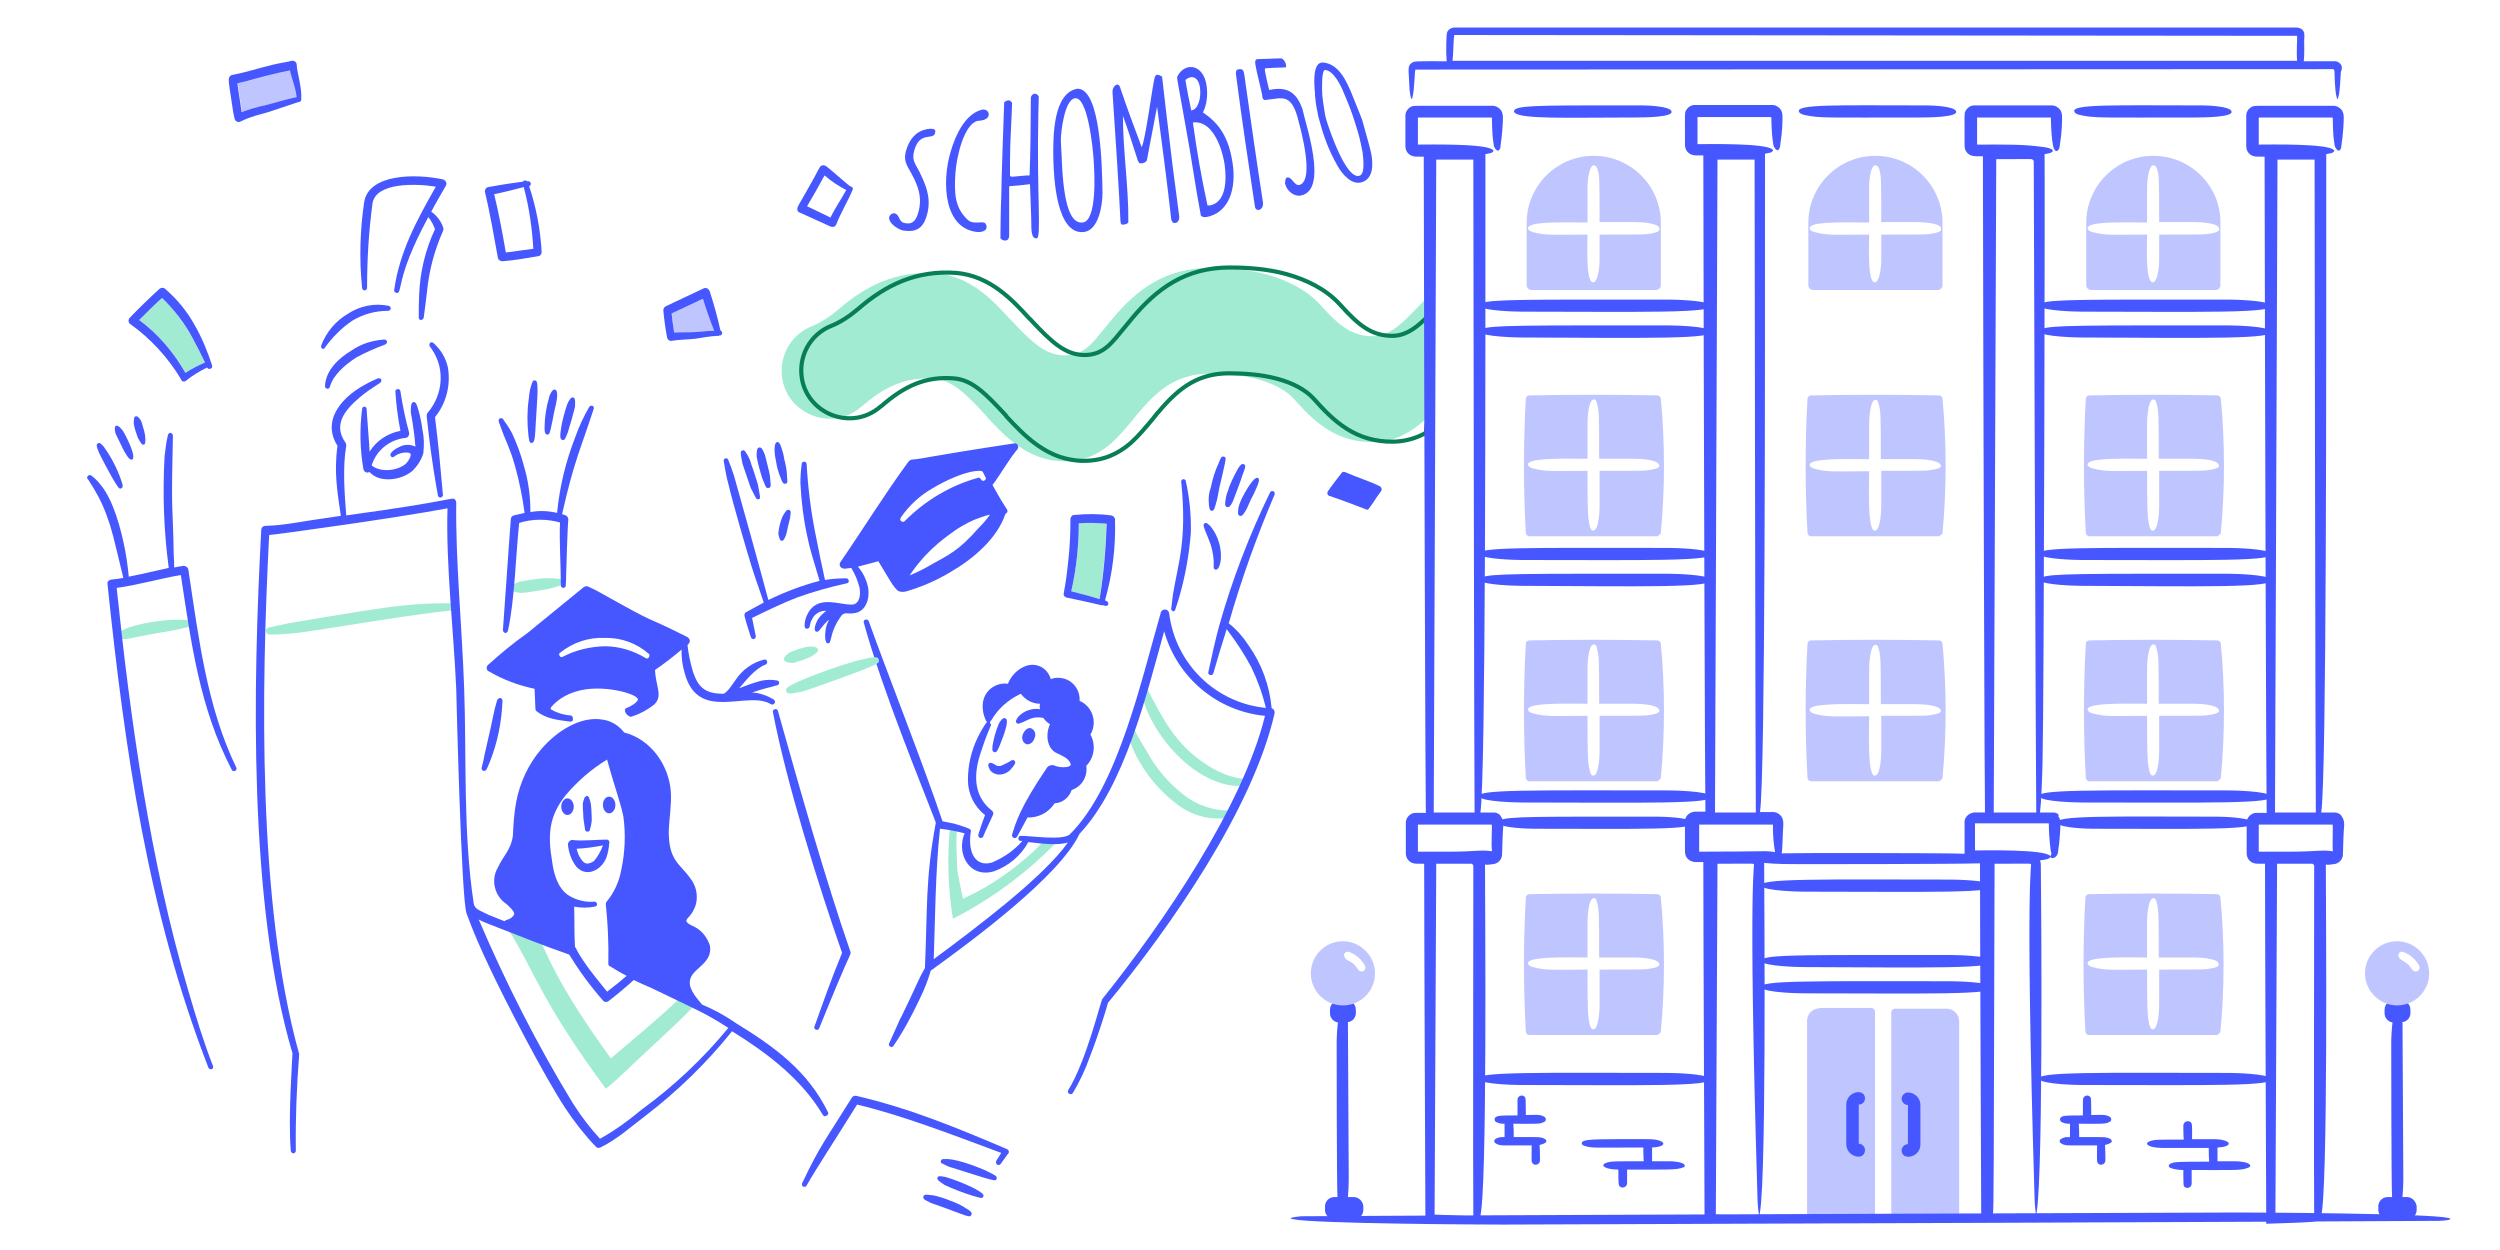 <?xml version="1.0" encoding="utf-8"?>
<!-- Generator: Adobe Illustrator 28.0.0, SVG Export Plug-In . SVG Version: 6.00 Build 0)  -->
<svg version="1.1" id="Ebene_1" xmlns="http://www.w3.org/2000/svg" xmlns:xlink="http://www.w3.org/1999/xlink" x="0px" y="0px"
	 viewBox="0 0 600 300" style="enable-background:new 0 0 600 300;" xml:space="preserve">
<style type="text/css">
	.st0{fill:#A0EBD1;}
	.st1{fill:none;stroke:#087E56;stroke-miterlimit:10;}
	.st2{fill:#4657FF;}
	.st3{fill:#BFC5FF;}
</style>
<path class="st0" d="M343.1,92.7c0.2-4.2-0.2-8.3,0.1-12.5c0.2-3.1-0.1-6-0.4-9c-1,0.9-1.9,1.9-2.8,2.8l0,0l-0.4,0.4
	c-1.2,1.2-2.3,2.4-3.4,3.3c-2.2,1.9-4.2,2.9-6.4,3c-5.2,0.1-8.3-2.4-12.8-7.4c-3.5-3.9-8.3-6.1-12.9-7.4c-4.7-1.3-9.6-1.6-13.7-1.6
	c-10.6,0-17.5,5.1-23.4,12.2c-0.6,0.8-1.3,1.5-1.9,2.3h0c-1.4,1.7-2.5,3.1-3.8,4.3c-1.6,1.4-3.3,2.2-5.7,2.2
	c-4.6,0-7.9-3.1-12.6-8.1c-0.2-0.2-0.4-0.5-0.7-0.7c-4-4.4-9.4-10.2-17.5-10.9c-9.6-0.7-16.9,2.9-23.5,8.6c-2.1,1.8-4.4,3.3-6.7,4.2
	c-4.3,1.8-7,6-7,10.6c0,9.8,11.6,15.1,19,8.7c0.1-0.1,0.2-0.1,0.3-0.2c5.5-4.8,10.6-7.1,17.2-6.6c4.5,0.3,7.8,3.7,12.6,8.9l0.1,0.2
	c4.2,4.5,9.9,10.7,18.6,10.7c4.9,0,8.4-1.8,11.3-4.3c1.9-1.7,3.7-3.9,5.3-5.8c0.5-0.6,0.9-1.2,1.4-1.7c5.1-6.1,9.8-9.2,16.9-9.2
	c3.7,0,7.8,0.3,11.5,1.3c3.7,1,6.8,2.6,8.8,4.8c4.7,5.3,10,10.5,19.3,10.3c5-0.1,8.8-2.5,11.7-5c0.3-0.2,0.5-0.5,0.8-0.7
	C342.8,97.8,343.1,95.3,343.1,92.7z"/>
<path class="st1" d="M343.1,92.7c0.2-4.2-0.2-8.3,0.1-12.5c0.1-1.6,0.1-3.2,0-4.8c-0.8,0.8-1.6,1.6-2.3,2.2c-2.2,1.9-4.2,2.9-6.4,3
	c-5.2,0.1-8.3-2.4-12.8-7.4c-3.5-3.9-8.3-6.1-12.9-7.4c-4.7-1.3-9.6-1.6-13.7-1.6c-10.6,0-17.5,5.1-23.4,12.2
	c-0.6,0.8-1.3,1.5-1.9,2.3h0c-1.4,1.7-2.5,3.1-3.8,4.3c-1.6,1.4-3.3,2.2-5.7,2.2c-4.6,0-7.9-3.1-12.6-8.1c-0.2-0.2-0.4-0.5-0.7-0.7
	c-4-4.4-9.4-10.2-17.5-10.9c-9.6-0.7-16.9,2.9-23.5,8.6c-2.1,1.8-4.4,3.3-6.7,4.2c-4.3,1.8-7,6-7,10.6c0,9.8,11.6,15.1,19,8.7
	c0.1-0.1,0.2-0.1,0.3-0.2c5.5-4.8,10.6-7.1,17.2-6.6c4.5,0.3,7.8,3.7,12.6,8.9l0.1,0.2c4.2,4.5,9.9,10.7,18.6,10.7
	c4.9,0,8.4-1.8,11.3-4.3c1.9-1.7,3.7-3.9,5.3-5.8c0.5-0.6,0.9-1.2,1.4-1.7c5.1-6.1,9.8-9.2,16.9-9.2c3.7,0,7.8,0.3,11.5,1.3
	c3.7,1,6.8,2.6,8.8,4.8c4.7,5.3,10,10.5,19.3,10.3c2.9-0.1,5.4-0.9,7.6-2.1C342.6,100.2,343,96.5,343.1,92.7z"/>
<g id="building-1--infrastructure-building">
	<g id="building">
		<path id="vector" class="st2" d="M561.9,15.6c-0.3-0.5-0.8-0.8-1.3-0.9c-0.3,0-3,0-7.7,0c0.2-1.4,0.1-3.9,0.1-5.1
			c0.1-1.1,0.2-2-0.6-2.6c-0.4-0.3-0.9-0.4-1.4-0.4L349,6.6c-0.9,0.1-1.5,0.6-1.7,1.2c-0.2,0.5-0.3,4.7-0.1,6.9
			c-7.7,0-7.8-0.1-8.5,0.5c-0.9,0.6-0.6,2.1-0.6,2.6c0.1,1.3,0.1,2.7,0.2,3.8c0.2,1.8,0.5,2.8,0.7,1.7c0.5-1.9,0.5-6.3,0.7-6.6
			l220-0.1c0.9-0.1,0.4,0.5,0.8,5c0.2,1.8,0.5,2.8,0.7,1.7c0.4-1.3,0.5-4.5,0.6-6C562.1,16.6,562.1,16.1,561.9,15.6
			C561.8,15.6,561.9,15.6,561.9,15.6z M348.6,14.6c0.2-1.5,0.2-3.9,0.3-5c0.1-0.9,0-1,0.2-1.2l202.2,0.2c0.1,0.2-0.2,3.7,0,6
			L348.6,14.6z"/>
		<path id="vector_2" class="st2" d="M401.1,26.6c-0.6-1.1-5.6-1.3-6.8-1.3c-21.9,0-28.9-0.1-30.6,0.9c-0.3,0.2-0.4,0.5-0.3,0.7
			c1.1,1.8,13.2,1.3,28.7,1.3C394.1,28.2,402.1,28.2,401.1,26.6z"/>
		<path id="vector_3" class="st2" d="M469.4,26.6c-0.6-1.1-5.6-1.3-6.8-1.3c-21,0-32-0.4-30.8,1.6c0.2,0.4,0.9,0.6,1.3,0.7
			c3.7,0.8,5.1,0.6,27.4,0.6C462.3,28.2,470.4,28.2,469.4,26.6z"/>
		<path id="vector_4" class="st2" d="M410.6,73.2c-1-1.1-8.6-1.3-10.1-1.3c-34.5,0-42.7-0.1-45,0.9c-0.4,0.2-0.7,0.5-0.4,0.7
			c1,1.1,8.6,1.3,10.1,1.3C392.6,74.8,412.5,75.3,410.6,73.2z"/>
		<path id="vector_5" class="st2" d="M410.6,79.4c-1-1.1-8.6-1.3-10.1-1.3c-34.5,0-42.7-0.1-45,0.9c-0.4,0.2-0.7,0.5-0.4,0.7
			c1,1.1,8.6,1.3,10.1,1.3C394.1,81.1,412.5,81.5,410.6,79.4z"/>
		<path id="vector_6" class="st2" d="M410.6,132.8c-1-1.1-8.6-1.3-10.1-1.3c-32.8,0-47.1-0.3-45.4,1.6c1,1.1,8.6,1.3,10.1,1.3
			C393.4,134.4,412.5,134.8,410.6,132.8z"/>
		<path id="vector_7" class="st2" d="M410.6,139c-1-1.1-8.6-1.3-10.1-1.3c-34.5,0-42.7-0.1-45,0.9c-0.4,0.2-0.7,0.5-0.4,0.7
			c1,1.1,8.6,1.3,10.1,1.3C392.6,140.7,412.5,141.2,410.6,139z"/>
		<path id="vector_8" class="st2" d="M410.6,191c-1-1.1-8.6-1.3-10.1-1.3c-32.9,0-47.1-0.3-45.4,1.6c1,1.1,8.6,1.3,10.1,1.3
			C393.4,192.6,412.5,193.1,410.6,191z"/>
		<path id="vector_9" class="st2" d="M406.3,197.3c-0.8-1.1-7.1-1.3-8.5-1.3c-29,0-36-0.1-37.9,0.9c-0.3,0.2-0.5,0.5-0.3,0.7
			c0.8,1.1,7.1,1.3,8.5,1.3C392.8,198.9,407.8,199.3,406.3,197.3z"/>
		<path id="vector_10" class="st2" d="M478.3,230.5c-1-1.1-8.6-1.3-10.1-1.3c-34.5,0-42.7-0.1-45,0.9c-0.4,0.2-0.7,0.5-0.4,0.7
			c1,1.1,8.6,1.3,10.1,1.3C462.6,232.2,480.1,232.6,478.3,230.5z"/>
		<path id="vector_11" class="st2" d="M478.3,236.8c-1-1.1-8.6-1.3-10.1-1.3c-32.8,0-47.1-0.3-45.4,1.6c1,1.1,8.6,1.3,10.1,1.3
			C460.9,238.4,480.1,238.9,478.3,236.8z"/>
		<path id="vector_12" class="st2" d="M410.3,258.8c-1-1.1-8.6-1.3-10.1-1.3c-29.4,0-47.2-0.4-45.4,1.6c1,1.1,8.6,1.3,10.1,1.3
			C393,260.4,412.1,260.9,410.3,258.8z"/>
		<path id="vector_13" class="st2" d="M545,258.8c-1-1.1-8.6-1.3-10.1-1.3c-30,0-47.2-0.4-45.4,1.6c1,1.1,8.6,1.3,10.1,1.3
			C529.2,260.4,546.8,260.8,545,258.8z"/>
		<path id="vector_14" class="st2" d="M478.3,212.4c-1-1.1-8.6-1.3-10.1-1.3c-29.4,0-47.2-0.4-45.4,1.6c1,1.1,8.6,1.3,10.1,1.3
			C462.3,214,480.1,214.5,478.3,212.4z"/>
		<path id="vector_15" class="st3" d="M398.6,95.7c0-0.4-0.4-0.8-0.8-0.8c-10.3-0.2-20.6-0.2-30.8,0c-0.4,0-0.8,0.4-0.8,0.8
			c-0.6,10.7-0.6,21.5,0,32.2c0,0.4,0.4,0.8,0.8,0.8h30.8c0.8-0.5,0.8-0.8,0.8-0.8C399.6,117.2,399.6,106.4,398.6,95.7z M398,112.2
			c-0.5,0.4-2.1,0.6-2.8,0.7c-0.6,0.1-5.9,0.1-11.3,0.1c0,4.4,0,8.2,0,8.6c0,1.2-0.2,5.2-1.3,5.7c-0.3,0.1-0.6,0-0.7-0.2
			c-0.4-0.5-0.6-2.1-0.7-2.8c-0.2-2-0.2-8.1-0.2-11.3c-7.5,0-10,0.3-13.1-0.6c-1.3-0.3-1.4-1.1-0.9-1.4c1.6-1.2,10.7-0.9,14-0.9
			v-8.5c0-1.2,0.2-5.2,1.3-5.7c0.3-0.1,0.6,0,0.7,0.2c0.1,0.2,0.2,0.3,0.2,0.5c0.6,1.9,0.6,2.8,0.6,13.5h8.6c1.2,0,5.2,0.2,5.7,1.3
			C398.4,111.8,398.2,112.1,398,112.2L398,112.2L398,112.2z"/>
		<path id="vector_16" class="st3" d="M382.5,37.4c-8.9,0-16.1,7.2-16.1,16.1v14.9c0,0.7,0.5,1.2,1.2,1.2h29.8
			c0.7,0,1.2-0.5,1.2-1.2V53.5C398.6,44.6,391.4,37.4,382.5,37.4L382.5,37.4z M398,55.5c-0.5,0.4-2.1,0.6-2.8,0.7
			c-0.6,0.1-5.9,0.1-11.3,0.1c0,3.3,0,6,0,6.3c0,1.1-0.3,4.6-1.3,5.1c-2.1,0.9-1.6-8.9-1.6-11.4c-7.5,0-10,0.3-13.1-0.6
			c-1.3-0.3-1.4-1.1-0.9-1.4c1.5-1.2,9.1-0.9,14-0.9v-8.6c0-1.1,0.3-4.6,1.3-5.1c0.3-0.1,0.7,0,1,0.6c0.6,1.7,0.6,2.2,0.6,13h8.6
			c1.2,0,5.2,0.2,5.7,1.3C398.4,55.1,398.2,55.3,398,55.5C398,55.5,398,55.5,398,55.5z"/>
		<path id="vector_17" class="st3" d="M398.6,154.5c0-0.4-0.4-0.8-0.8-0.8c-10.3-0.2-20.6-0.2-30.8,0c-0.4,0-0.8,0.4-0.8,0.8
			c-0.6,10.7-0.6,21.5,0,32.2c0,0.4,0.4,0.8,0.8,0.8h30.8c0.8-0.5,0.8-0.8,0.8-0.8C399.6,176,399.6,165.2,398.6,154.5z M398,171
			c-0.5,0.4-2.1,0.6-2.8,0.7c-0.6,0.1-5.9,0.1-11.3,0.1c0,4.4,0,8.2,0,8.6c0,1.2-0.2,5.2-1.3,5.7c-0.3,0.1-0.6,0-0.7-0.2
			c-0.4-0.5-0.6-2.1-0.7-2.8c-0.2-2-0.2-8.1-0.2-11.3c-7.5,0-10,0.3-13.1-0.6c-1.3-0.3-1.4-1.1-0.9-1.4c1.6-1.2,10.7-0.9,14-0.9
			v-8.5c0-1.2,0.2-5.2,1.3-5.7c0.3-0.1,0.6,0,0.7,0.2c0.1,0.1,0.2,0.3,0.2,0.5c0.6,1.9,0.6,2.8,0.6,13.5h8.6c1.2,0,5.2,0.2,5.7,1.3
			C398.4,170.6,398.2,170.8,398,171L398,171L398,171z"/>
		<path id="vector_18" class="st3" d="M398.6,215.4c0-0.4-0.4-0.8-0.8-0.8c-10.3-0.2-20.6-0.2-30.8,0c-0.4,0-0.8,0.4-0.8,0.8
			c-0.6,10.7-0.6,21.5,0,32.2c0,0.4,0.4,0.8,0.8,0.8h30.8c0.8-0.5,0.8-0.8,0.8-0.8C399.6,236.9,399.6,226.1,398.6,215.4z M398,231.9
			c-0.5,0.4-2.1,0.6-2.8,0.7c-0.6,0.1-5.9,0.1-11.3,0.1c0,4.4,0,8.2,0,8.6c0,1.2-0.2,5.2-1.3,5.7c-0.3,0.1-0.6,0-0.7-0.2
			c-0.4-0.5-0.6-2.1-0.7-2.8c-0.2-2-0.2-8.1-0.2-11.3c-7.5,0-10,0.3-13.1-0.6c-1.3-0.3-1.4-1.1-0.9-1.4c1.6-1.2,10.7-0.9,14-0.9
			v-8.5c0-1.2,0.2-5.2,1.3-5.7c0.3-0.1,0.6,0,0.7,0.2c0.1,0.1,0.2,0.3,0.2,0.5c0.6,1.9,0.6,2.8,0.6,13.5h8.6c1.2,0,5.2,0.2,5.7,1.3
			C398.4,231.4,398.2,231.7,398,231.9L398,231.9z"/>
		<path id="vector_19" class="st3" d="M532.9,215.4c0-0.4-0.4-0.8-0.8-0.8c-10.3-0.2-20.6-0.2-30.8,0c-0.4,0-0.8,0.4-0.8,0.8
			c-0.6,10.7-0.6,21.5,0,32.2c0,0.4,0.4,0.8,0.8,0.8h30.8c0.8-0.5,0.8-0.8,0.8-0.8C533.9,236.9,533.9,226.1,532.9,215.4z
			 M532.3,231.9c-0.5,0.4-2.1,0.6-2.8,0.7c-0.6,0.1-5.9,0.1-11.3,0.1c0,4.4,0,8.2,0,8.6c0,1.2-0.2,5.2-1.3,5.7
			c-0.3,0.1-0.6,0-0.7-0.2c-0.4-0.5-0.6-2.1-0.7-2.8c-0.2-2-0.2-8.1-0.2-11.3c-7.5,0-10,0.3-13.1-0.6c-1.3-0.3-1.4-1.1-0.9-1.4
			c1.6-1.2,10.7-0.9,14-0.9v-8.5c0-1.2,0.2-5.2,1.3-5.7c0.3-0.1,0.6,0,0.7,0.2c0.1,0.1,0.2,0.3,0.2,0.5c0.6,1.9,0.6,2.8,0.6,13.5
			h8.6c1.2,0,5.2,0.2,5.7,1.3C532.6,231.4,532.5,231.7,532.3,231.9L532.3,231.9z"/>
		<path id="vector_20" class="st3" d="M466.2,95.7c0-0.4-0.4-0.8-0.8-0.8c-10.3-0.2-20.6-0.2-30.8,0c-0.4,0-0.8,0.4-0.8,0.8
			c-0.6,10.7-0.6,21.5,0,32.2c0,0.4,0.4,0.8,0.8,0.8h30.8c0.8-0.5,0.8-0.8,0.8-0.8C467.2,117.2,467.2,106.4,466.2,95.7z
			 M465.6,112.2c-0.5,0.4-2.1,0.6-2.8,0.7c-0.6,0.1-5.9,0.1-11.3,0.1c0,4.4,0,8.2,0,8.6c0,1.2-0.2,5.2-1.3,5.7
			c-2.1,1.1-1.6-10.5-1.6-14.2c-7.5,0-10,0.3-13.1-0.6c-1.3-0.3-1.4-1.1-0.9-1.4c1.6-1.2,10.7-0.9,14-0.9v-8.5
			c0-1.2,0.2-5.2,1.3-5.7c0.3-0.1,0.6,0,0.7,0.2c0.1,0.2,0.2,0.3,0.2,0.5c0.6,1.9,0.6,2.8,0.6,13.5h8.6c1.2,0,5.2,0.2,5.7,1.3
			C466,111.8,465.8,112.1,465.6,112.2z"/>
		<path id="vector_21" class="st3" d="M450.1,37.4c-8.9,0-16.1,7.2-16.1,16.1v14.9c0,0.7,0.5,1.2,1.2,1.2H465c0.7,0,1.2-0.5,1.2-1.2
			V53.5C466.2,44.6,459,37.4,450.1,37.4L450.1,37.4z M465.6,55.5c-0.5,0.4-2.1,0.6-2.8,0.7c-0.6,0.1-5.9,0.1-11.3,0.1
			c0,3.3,0,6,0,6.3c0,1.1-0.3,4.6-1.3,5.1c-2.1,0.9-1.6-9-1.6-11.4c-7.5,0-10,0.3-13.1-0.6c-1.3-0.3-1.4-1.1-0.9-1.4
			c1.5-1.2,9.1-0.9,14-0.9v-8.6c0-1.1,0.2-4.6,1.3-5.1c0.3-0.1,0.7,0,1,0.6c0.6,1.7,0.6,2.2,0.6,13h8.6c1.2,0,5.2,0.2,5.7,1.3
			C466,55.1,465.8,55.3,465.6,55.5L465.6,55.5L465.6,55.5z"/>
		<path id="vector_22" class="st3" d="M466.2,154.5c0-0.4-0.4-0.8-0.8-0.8c-10.3-0.2-20.6-0.2-30.8,0c-0.4,0-0.8,0.4-0.8,0.8
			c-0.6,10.7-0.6,21.5,0,32.2c0,0.4,0.4,0.8,0.8,0.8h30.8c0.8-0.5,0.8-0.8,0.8-0.8C467.2,176,467.2,165.2,466.2,154.5z M465.6,171
			c-0.5,0.4-2.1,0.6-2.8,0.7c-0.6,0.1-5.9,0.1-11.3,0.1c0,4.4,0,8.2,0,8.6c0,1.2-0.2,5.2-1.3,5.7c-2.1,1.1-1.6-10.5-1.6-14.2
			c-7.5,0-10.1,0.3-13.1-0.6c-1.3-0.3-1.4-1.1-0.9-1.4c1.6-1.2,10.8-0.9,14-0.9v-8.5c0-1.2,0.2-5.2,1.3-5.7c0.3-0.1,0.6,0,0.7,0.2
			c0.1,0.1,0.2,0.3,0.2,0.5c0.6,1.9,0.6,2.8,0.6,13.5h8.6c1.2,0,5.2,0.2,5.7,1.3C466,170.6,465.8,170.8,465.6,171L465.6,171z"/>
		<path id="vector_23" class="st2" d="M493,195c-0.4,0-0.5,0-3.4,0c0.3-2.3,0.5-7.7,0.6-11.5c0.4-16.3,0.6-145.5,0.5-146.5
			c0.5-0.1,1.1-0.2,1.4-0.3c1.4-0.6,0-1.2-1.6-1.4c-5-0.7-8.7-0.6-16-0.6v-6.5l17.7,0c0.1,0.1-0.1,2.9,0.5,6.6
			c0.3,1.6,0.9,1.6,1.2,1.3c0.4-0.4,0.4-0.8,0.5-1.5c0.5-3.2,0.5-5.4,0.5-6.4c0-0.7-0.1-1.4-0.5-1.9c-0.4-0.5-1-0.9-1.7-1
			c-0.8,0-18.7,0-18.9,0c-0.9,0-1.7,0.6-2.1,1.4c-0.3,0.6-0.2,0.4-0.2,8.3c0,1.3,0.9,2.5,2.7,2.5l1.7,0c0.1,62.5,0.4,155,0.5,157.5
			c-2.5,0-2.4,0-2.6,0c-0.9,0.1-1.7,0.6-2.1,1.4c-0.3,0.6-0.2,1-0.2,1.6c0,1.2,0,6.8,0,6.9c-3.6-0.2-42-0.2-43.9-0.1
			c0.2-0.7,0.2-3.7,0.4-7c0-0.7-0.1-1.4-0.5-1.9c-0.4-0.5-1-0.9-1.7-1c-0.4,0-0.5,0-3.4,0c1.3-8.7,1.2-105.9,1.2-158
			c0.5-0.1,1-0.2,1.4-0.3c0.4-0.2,0.7-0.5,0.4-0.7c-1.4-1.6-15.8-1.3-18-1.3v-6.5l17.7,0c0.1,0.1-0.1,2.9,0.5,6.6
			c0.1,0.8,0.9,1.6,1.2,1.3c0.4-0.4,0.4-0.8,0.5-1.5c0.5-3.2,0.5-5.4,0.5-6.4c0-0.7-0.1-1.4-0.5-1.9c-0.4-0.5-1-0.9-1.7-1
			c-0.8,0-18.7,0-18.9,0c-0.9,0-1.7,0.6-2.1,1.4c-0.3,0.6-0.2,0.4-0.2,8.2c0,1.3,0.9,2.5,2.7,2.5l1.7,0c0.1,62.6,0.4,155,0.5,157.5
			c-2.5,0-2.4,0-2.6,0c-0.9,0.1-1.7,0.6-2.1,1.4c-0.3,0.6-0.2,0.4-0.2,8.2c0,1.3,0.9,2.5,2.7,2.5l1.7,0c0,17.6,0.3,83.6,0.3,86.4
			c2.3-0.1,13.5-0.2,12.9-1.1c2.1-0.8,1.4-78.6,1.4-85.1c2.7,0.3,6.5,0.3,8.9,0.3c0,0,37.6,0,42.9-0.2c0,17.5,0.3,83.3,0.3,86.1
			c2.7-0.1,13.5-0.2,12.9-1.1c2.1-0.8,1.5-77.1,1.4-84.8c0-0.3-0.1-0.6-0.2-0.9c0.6-0.1,1.5-0.2,2-0.4c0.4-0.2,0.7-0.5,0.4-0.7
			c-1.4-1.6-15.8-1.3-18-1.3v-6.5l17.7,0c0.1,0.1-0.1,1.4,0.3,5.1c0,0.1,0.2,1.9,0.3,1.9c0,0.1,0.1,0.2,0,0.4c0,0.3-0.4,0.5-0.1,0.8
			c0.5,0.4,1.5-0.1,1.7-1.1c0.5-3.2,0.6-6.1,0.6-6.9c0-0.7-0.1-1.4-0.5-1.9C494.3,195.5,493.7,195.1,493,195L493,195z M412.2,38.3
			h8.9c0,0,0.2,153.3,0.3,156.7l-9.8,0C411.6,195,412.2,38.3,412.2,38.3z M411.8,291.5l0.4-84.2c9,0,8.4-0.1,8.7,0.1
			c0.4,0.3-1.5,0.1,0.9,80.2c0,0.8,0.2,4.1,0.6,4.8C420.8,291.7,412.6,291.6,411.8,291.5z M407.8,204.4v-6.5l17.7,0
			c0.1,0.1-0.2,2.2,0.5,6.6C423.2,204.1,424.8,204.4,407.8,204.4z M478.7,207.3c9,0,8.4-0.1,8.7,0.1c0.4,0.3-1.5,0.2,0.9,80.2
			c0,0.8,0.2,4.1,0.6,4.8c-1.6-0.7-9.4-0.8-10.6-0.9C478.5,289.5,478.5,286.2,478.7,207.3L478.7,207.3z M478.5,195
			c0-0.1,0.6-156.8,0.6-156.8c9.1,0,8.4-0.1,8.7,0.1c0.3,0.2,0.3,0.4,0.3,0.6c0,0,0.5,153,0.6,156.1L478.5,195L478.5,195L478.5,195z
			"/>
		<path id="vector_24" class="st2" d="M535.5,26.6c-0.6-1.1-5.6-1.3-6.8-1.3c-21,0-32-0.4-30.8,1.6c0.2,0.4,0.9,0.6,1.3,0.7
			c3.7,0.8,5.1,0.6,27.4,0.6C528.4,28.2,536.5,28.2,535.5,26.6L535.5,26.6z"/>
		<path id="vector_25" class="st2" d="M545,73.2c-1-1.1-8.6-1.3-10.1-1.3c-34.5,0-42.7-0.1-45,0.9c-0.4,0.2-0.7,0.5-0.4,0.7
			c1,1.1,8.6,1.3,10.1,1.3C526.9,74.8,546.9,75.3,545,73.2z"/>
		<path id="vector_26" class="st2" d="M545,79.4c-1-1.1-8.6-1.3-10.1-1.3c-34.5,0-42.7-0.1-45,0.9c-0.4,0.2-0.7,0.5-0.4,0.7
			c1,1.1,8.6,1.3,10.1,1.3C528.6,81.1,546.8,81.5,545,79.4z"/>
		<path id="vector_27" class="st2" d="M545,132.8c-1-1.1-8.6-1.3-10.1-1.3c-32.8,0-47.1-0.3-45.4,1.6c1,1.1,8.6,1.3,10.1,1.3
			C529.2,134.4,546.8,134.8,545,132.8z"/>
		<path id="vector_28" class="st2" d="M545,139c-1-1.1-8.6-1.3-10.1-1.3c-34.5,0-42.7-0.1-45,0.9c-0.4,0.2-0.7,0.5-0.4,0.7
			c1,1.1,8.6,1.3,10.1,1.3C526.9,140.7,546.9,141.2,545,139z"/>
		<path id="vector_29" class="st2" d="M545,191c-1-1.1-8.6-1.3-10.1-1.3c-32.9,0-47.1-0.3-45.4,1.6c1,1.1,8.6,1.3,10.1,1.3
			C529.2,192.6,546.8,193,545,191z"/>
		<path id="vector_30" class="st2" d="M540.6,197.3c-0.8-1.1-7.1-1.3-8.5-1.3c-24.8,0-39.8-0.4-38.3,1.6c0.8,1.1,7.1,1.3,8.5,1.3
			C527.2,198.9,542.2,199.3,540.6,197.3z"/>
		<path id="vector_31" class="st3" d="M533,95.7c0-0.4-0.4-0.8-0.8-0.8c-10.3-0.2-20.6-0.2-30.8,0c-0.4,0-0.8,0.4-0.8,0.8
			c-0.6,10.7-0.6,21.5,0,32.2c0,0.4,0.4,0.8,0.8,0.8h30.8c0.8-0.5,0.8-0.8,0.8-0.8C534,117.2,534,106.4,533,95.7z M532.3,112.2
			c-0.5,0.4-2.1,0.6-2.8,0.7c-0.6,0.1-5.9,0.1-11.3,0.1c0,4.4,0,8.2,0,8.6c0,1.2-0.2,5.2-1.3,5.7c-0.3,0.1-0.6,0-0.7-0.2
			c-0.4-0.5-0.6-2.1-0.7-2.8c-0.2-2-0.2-8.1-0.2-11.3c-7.5,0-10,0.3-13.1-0.6c-1.3-0.3-1.4-1.1-0.9-1.4c1.6-1.2,10.7-0.9,14-0.9
			v-8.5c0-1.2,0.2-5.2,1.3-5.7c0.3-0.1,0.6,0,0.7,0.2c0.1,0.2,0.2,0.3,0.2,0.5c0.6,1.9,0.6,2.8,0.6,13.5h8.6c1.2,0,5.2,0.2,5.7,1.3
			C532.7,111.8,532.6,112.1,532.3,112.2L532.3,112.2L532.3,112.2z"/>
		<path id="vector_32" class="st3" d="M516.8,37.4c-8.9,0-16.1,7.2-16.1,16.1v14.9c0,0.7,0.5,1.2,1.2,1.2h29.8
			c0.7,0,1.2-0.5,1.2-1.2V53.5C533,44.6,525.7,37.4,516.8,37.4L516.8,37.4L516.8,37.4z M532.3,55.5c-0.5,0.4-2.1,0.6-2.8,0.7
			c-0.6,0.1-5.9,0.1-11.3,0.1c0,3.3,0,6,0,6.3c0,1.1-0.3,4.6-1.3,5.1c-2.1,0.9-1.6-8.9-1.6-11.4c-7.5,0-10,0.3-13.1-0.6
			c-1.3-0.3-1.4-1.1-0.9-1.4c1.5-1.2,9.1-0.9,14-0.9v-8.6c0-1.1,0.3-4.6,1.3-5.1c0.3-0.1,0.7,0,1,0.6c0.6,1.7,0.6,2.2,0.6,13h8.6
			c1.2,0,5.2,0.2,5.7,1.3C532.7,55.1,532.6,55.3,532.3,55.5L532.3,55.5L532.3,55.5z"/>
		<path id="vector_33" class="st3" d="M533,154.5c0-0.4-0.4-0.8-0.8-0.8c-10.3-0.2-20.6-0.2-30.8,0c-0.4,0-0.8,0.4-0.8,0.8
			c-0.6,10.7-0.6,21.5,0,32.2c0,0.4,0.4,0.8,0.8,0.8h30.8c0.8-0.5,0.8-0.8,0.8-0.8C534,176,534,165.2,533,154.5z M532.3,171
			c-0.5,0.4-2.1,0.6-2.8,0.7c-0.6,0.1-5.9,0.1-11.3,0.1c0,4.4,0,8.2,0,8.6c0,1.2-0.2,5.2-1.3,5.7c-0.3,0.1-0.6,0-0.7-0.2
			c-0.4-0.5-0.6-2.1-0.7-2.8c-0.2-2-0.2-8.1-0.2-11.3c-7.5,0-10,0.3-13.1-0.6c-1.3-0.3-1.4-1.1-0.9-1.4c1.6-1.2,10.7-0.9,14-0.9
			v-8.5c0-1.2,0.2-5.2,1.3-5.7c0.3-0.1,0.6,0,0.7,0.2c0.1,0.1,0.2,0.3,0.2,0.5c0.6,1.9,0.6,2.8,0.6,13.5h8.6c1.2,0,5.2,0.2,5.7,1.3
			C532.7,170.6,532.6,170.8,532.3,171L532.3,171L532.3,171z"/>
		<path id="vector_34" class="st3" d="M436.7,242c-1.7,0-3,1.4-3,3v0v47.1h16.3v-49.3c0-0.5-0.4-0.9-0.9-0.9H436.7z"/>
		<path id="vector_35" class="st3" d="M470.2,245.1c0-1.7-1.4-3-3-3h0h-12.4c-0.5,0-0.9,0.4-0.9,0.9v49.3h16.3V245.1L470.2,245.1z"
			/>
		<path id="vector_36" class="st2" d="M446.1,277.6c-1.6,0-3-1.3-3-3v-9.5c0-3.1,4.4-4.1,4.5-1.5c0,0.8-0.6,1.5-1.5,1.5v9.4
			c0.8,0,1.5,0.7,1.5,1.5C447.6,277,446.9,277.6,446.1,277.6C446.1,277.6,446.1,277.6,446.1,277.6L446.1,277.6z"/>
		<path id="vector_37" class="st2" d="M456.4,276.1c0-0.8,0.7-1.5,1.5-1.5l0-9.4c-0.8,0-1.5-0.7-1.5-1.5c0,0,0,0,0,0
			c0-0.8,0.7-1.5,1.5-1.5c0,0,0,0,0,0c1.6,0,3,1.3,3,3v9.5C460.9,277.8,456.4,278.7,456.4,276.1L456.4,276.1L456.4,276.1z"/>
		<path id="vector_38" class="st2" d="M587.6,292.3c-4.9-1.1-45.4-1.3-50.3-1.3c-7.3,0-223.6,0.8-225,0.9c-2.1,0.2-3.3,0.5-2,0.7
			c4.9,1.1,45.4,1.3,50.3,1.3c7.3,0,223.6-0.8,225-0.9C587.7,292.9,588.8,292.6,587.6,292.3z"/>
		<path id="vector_39" class="st2" d="M370.7,273.3c-1.1-0.5-1.4-0.4-7.4-0.4c0-1.1,0-2.1-0.1-3.2c5.1,0,6.3,0.1,7.1-0.3
			c0.2-0.1,0.5-0.2,0.6-0.4c0.2-0.3,0.1-0.8-0.3-1c-1.1-0.6-1.9-0.4-4.4-0.4c0-0.2,0-3.9-0.1-4.1c-0.5-1-1.9-0.6-1.9,0.5
			c0,3.1,0,3.3,0,3.7c-4.3,0-4.3,0.1-4.8,0.2c-0.2,0.1-0.5,0.2-0.6,0.4c-0.2,0.3-0.1,0.8,0.3,1c0.8,0.4,1.4,0.4,2,0.4v3.2
			c-0.7,0-1.2,0-1.3,0.1c-2.1,0.5-1.2,1.9,1.1,1.9l6.7,0c0,2.7-0.1,3.8,0.1,4.1c0.5,1,1.9,0.5,1.9-0.5c0-0.1,0-2.7-0.1-3.7
			c0.4-0.1,1.1-0.3,1.3-0.5C371.3,274.1,371.2,273.6,370.7,273.3L370.7,273.3L370.7,273.3z"/>
		<path id="vector_40" class="st2" d="M404.3,279.6c-0.3-0.7-2.7-0.9-3.5-0.9c-0.2,0-2,0-4.3,0c0-3.2,0-3,0-3.3c4.2-0.2,3.2-2-0.9-2
			c-11,0-14.9-0.1-15.8,0.6c-0.3,0.3-0.3,0.8,0.5,1c1.8,0.6,1.9,0.4,14.1,0.4c0,0.4,0,2.3,0.1,3.3c-3.6,0-7.4,0-7.8,0.1
			c-3.4,0.5-1.9,1.9,1.7,1.9c0,3.8,0.1,3.8,0.3,4c0.7,0.7,1.8,0.1,1.8-0.7c0,0,0-3.2,0-3.3c10.3,0,11.8,0.1,13.4-0.5
			C404.4,280.1,404.4,279.8,404.3,279.6L404.3,279.6z"/>
		<path id="vector_41" class="st2" d="M506.4,273.3c-1.1-0.5-1.4-0.4-7.4-0.4c0-1.1,0-2.1-0.1-3.2c4.7,0,6.3,0.1,7.1-0.3
			c0.2-0.1,0.5-0.2,0.6-0.4c0.2-0.3,0.1-0.8-0.3-1c-1.1-0.6-1.9-0.4-4.4-0.4c0-0.2,0-3.9-0.1-4.1c-0.5-1-1.9-0.6-1.9,0.5
			c0,3.1,0,3.3,0,3.7c-4.3,0-4.3,0.1-4.8,0.2c-0.2,0.1-0.5,0.2-0.6,0.4c-0.2,0.3-0.1,0.8,0.3,1c0.8,0.4,1.4,0.4,2,0.4v3.2
			c-0.7,0-1.2,0-1.3,0.1c-2.1,0.5-1.2,1.9,1.1,1.9l6.7,0c0,2.7-0.1,3.8,0.1,4.1c0.5,1,1.9,0.5,1.9-0.5c0-0.1,0-2.7-0.1-3.7
			c0.4-0.1,1.1-0.3,1.3-0.5C507,274.1,506.9,273.6,506.4,273.3L506.4,273.3L506.4,273.3z"/>
		<path id="vector_42" class="st2" d="M540,279.6c-0.3-0.7-2.7-0.9-3.5-0.9c-0.2,0-2,0-4.3,0c0-3.3,0-3.1,0-3.3c4.2-0.2,3.2-2-0.9-2
			c-0.2,0-2.5,0-5.2,0v0c0-3.5,0.1-3.8-0.5-4.2c-0.2-0.1-0.5-0.1-0.7-0.1c-0.5,0.1-0.9,0.5-0.9,1c0,0.1,0,2.5,0.1,3.4
			c-3.3,0-6.5,0-6.9,0.1c-3.4,0.5-1.9,1.9,1.7,1.9h11.2c0,0.4,0,2.3,0.1,3.3c-7.7,0-7.8,0.1-8.5,0.2c-0.2,0.1-0.8,0.2-1,0.4
			c-0.3,0.3-0.3,0.8,0.5,1c0.9,0.3,1.9,0.4,2.8,0.4c0,0.5,0,3.6,0.1,3.8c0.5,0.9,1.9,0.5,1.9-0.5c0,0,0-3.2,0-3.3
			c9.2,0,11.4,0.1,12.8-0.3C539.5,280.3,540.3,280.1,540,279.6L540,279.6L540,279.6z"/>
		<path id="vector_43" class="st2" d="M560.5,195c-0.4,0-0.5,0-3.4,0c1.3-8.7,1.2-105.9,1.2-158c0.5-0.1,1-0.2,1.4-0.3
			c0.4-0.2,0.7-0.5,0.4-0.7c-1.4-1.6-15.7-1.3-18-1.3v-6.5l17.7,0c0.2,0.2-0.1,2.9,0.5,6.6c0.1,0.8,0.9,1.6,1.2,1.3
			c0.2-0.2,0.4-0.5,0.4-0.9c0.5-3.2,0.6-6.1,0.6-6.9c0-0.7-0.1-1.4-0.5-1.9c-0.4-0.5-1-0.9-1.7-1c-0.7,0-1.3,0-2.5,0
			c-17.1,0-16.6-0.1-17.3,0.2c-0.8,0.4-1.4,1.2-1.4,2.1c0,0.6,0,6.7,0,7.4c0,1.2,0.8,2.2,1.9,2.4c0.3,0.1,0.5,0.1,2.5,0.1
			c0.1,62.6,0.4,155,0.5,157.5c-2.5,0-2.8-0.1-3.4,0.2c-0.8,0.4-1.4,1.2-1.4,2.1c0,0.6,0,6.7,0,7.4c0,1.2,0.8,2.2,1.9,2.4
			c0.3,0.1,0.5,0.1,2.5,0.1c0,17.6,0.3,83.6,0.3,86.4c11.7-0.4,12.7-0.3,13.1-1.5c1.8-5.7,1.2-74.6,1.2-84.7c0.5,0.1,1.2,0,1.9-0.1
			c1.2-0.1,2.2-1.1,2.2-2.4c0.1-2.9,0.1-4.4,0.3-7c0-0.7-0.1-1.4-0.5-1.9C561.8,195.4,561.2,195.1,560.5,195L560.5,195L560.5,195z
			 M546.6,38.3h8.9c0,0,0.2,153.3,0.3,156.7l-9.8,0L546.6,38.3L546.6,38.3L546.6,38.3z M546.1,291.5l0.4-84.2c8.9,0,8.3,0,8.5,0
			c0.2,0.1,0.4,0.3,0.4,0.5c0,0-0.1,82.2,0,84.3C552.2,291.6,547.4,291.6,546.1,291.5L546.1,291.5L546.1,291.5z M559.9,204.3
			c-3-0.4-3.7,0.1-10.3,0.1h-7.5v-6.5l17.7,0C560,198,559.7,202.8,559.9,204.3z"/>
		<path id="vector_44" class="st2" d="M358.7,195c-0.4,0-0.5,0-3.4,0c1.3-8.7,1.2-105.9,1.2-158c0.5-0.1,1-0.2,1.4-0.3
			c0.4-0.2,0.7-0.5,0.4-0.7c-1.4-1.6-15.7-1.3-18-1.3v-6.5l17.7,0c0.2,0.2-0.1,2.9,0.5,6.6c0.1,0.8,0.9,1.6,1.2,1.3
			c0.2-0.2,0.4-0.5,0.4-0.9c0.5-3.2,0.6-6.1,0.6-6.9c0-0.7-0.1-1.4-0.5-1.9c-0.4-0.5-1-0.9-1.7-1c-0.7,0-1.3,0-2.5,0
			c-17.1,0-16.6-0.1-17.3,0.2c-0.8,0.4-1.4,1.2-1.4,2.1c0,0.6,0,6.7,0,7.4c0,1.2,0.8,2.2,1.9,2.4c0.3,0.1,0.5,0.1,2.5,0.1
			c0.1,62.6,0.4,155,0.5,157.5c-2.5,0-2.8-0.1-3.4,0.2c-0.8,0.4-1.4,1.2-1.4,2.1c0,0.6,0,6.7,0,7.4c0,1.2,0.8,2.2,1.9,2.4
			c0.3,0.1,0.5,0.1,2.5,0.1c0,17.6,0.3,83.6,0.3,86.4c11.7-0.4,12.7-0.3,13.1-1.5c1.8-5.7,1.2-74.6,1.2-84.7c0.5,0.1,1.2,0,1.9-0.1
			c1.2-0.1,2.2-1.1,2.2-2.4c0.1-2.9,0.1-4.4,0.3-7c0-0.7-0.1-1.4-0.5-1.9C360,195.4,359.4,195.1,358.7,195L358.7,195L358.7,195z
			 M344.7,38.3h8.9c0,0,0.2,153.3,0.3,156.7l-9.8,0C344.1,195,344.7,38.3,344.7,38.3z M344.3,291.5l0.4-84.2c8.9,0,8.3,0,8.5,0
			c0.2,0.1,0.4,0.3,0.4,0.5c0,0-0.1,82.2,0,84.3C350.4,291.6,345.5,291.6,344.3,291.5z M358.1,204.3c-3-0.4-3.7,0.1-10.3,0.1h-7.5
			v-6.5l17.7,0C358.2,198,357.8,202.8,358.1,204.3z"/>
	</g>
	<g id="light_pole_1">
		<path id="vector_45" class="st2" d="M324.9,287.3h-1.4c0.1-1.4,0.2-2.8,0.2-4.2c0-1.3-0.2-37.5-0.2-37.8c1.1-0.1,1.9-1.1,1.9-2.1
			v-0.9c0-1.2-1-2.2-2.2-2.2h-1.8c-1.2,0-2.2,1-2.2,2.2v0.9c0,1.1,0.8,2,1.9,2.2c-0.2,1.7-0.3,3.4-0.3,5.1c0,0,0,34.7,0.2,36.8h-0.8
			c-1.2,0-2.2,1-2.2,2.2v0.9c0,1.2,1,2.2,2.2,2.2h4.8c1.2,0,2.2-1,2.2-2.2v-0.9C327.1,288.3,326.1,287.3,324.9,287.3L324.9,287.3
			L324.9,287.3z"/>
		<path id="vector_46" class="st3" d="M322.3,225.9c-4.3,0-7.7,3.5-7.7,7.7c0,4.3,3.5,7.7,7.7,7.7c0,0,0,0,0,0
			c4.3,0,7.7-3.5,7.7-7.7C330,229.4,326.5,225.9,322.3,225.9z M326.1,232.9c-0.4-0.4-0.8-1.7-2.8-2.5c-0.2-0.1-0.4-0.3-0.6-0.7
			c-0.3-0.5,0-1.3,0.8-1.3c0.2,0,1.3,0.4,2.3,1.2c1,0.8,1.7,1.9,1.7,2C328.2,232.8,326.9,233.6,326.1,232.9L326.1,232.9z"/>
	</g>
	<g id="light_pole_2">
		<path id="vector_47" class="st2" d="M577.7,287.3h-1.1c0.1-1.4,0.2-2.8,0.2-4.2c0-1.3-0.2-37.5-0.2-37.8c1.1-0.1,1.9-1.1,1.9-2.1
			v-0.9c0-1.2-1-2.2-2.2-2.2h-1.8c-1.2,0-2.2,1-2.2,2.2v0.9c0,1.1,0.8,2,1.9,2.2c-0.2,1.7-0.3,3.4-0.3,5.1c0,0,0,34.7,0.2,36.8h-1.1
			c-1.2,0-2.2,1-2.2,2.2v0.9c0,1.2,1,2.2,2.2,2.2h4.8c1.2,0,2.2-1,2.2-2.2v-0.9C579.8,288.3,578.9,287.3,577.7,287.3L577.7,287.3z"
			/>
		<path id="vector_48" class="st3" d="M575.3,225.9c-4.3,0-7.7,3.5-7.7,7.7s3.5,7.7,7.7,7.7c0,0,0,0,0,0c4.3,0,7.7-3.5,7.7-7.7
			C583,229.4,579.5,225.9,575.3,225.9z M579.1,232.9c-0.2-0.1-0.4-0.6-0.5-0.6c-0.7-1.4-2.5-1.7-2.9-2.6c-0.3-0.5,0-1.3,0.8-1.3
			c0.2,0,1.3,0.4,2.3,1.2c1,0.8,1.7,1.9,1.7,2C581.2,232.8,579.9,233.6,579.1,232.9L579.1,232.9L579.1,232.9z"/>
	</g>
</g>
<g>
	<path class="st0" d="M64.7,152.3c3,0,6-0.3,8.9-0.7c5.7-0.8,26.1-4.3,35-5.1c0.5,0,0.8-0.4,0.8-0.9c0-0.5-0.4-0.8-0.9-0.8
		c0,0,0,0,0,0c-6-0.1-11.9,0.4-17.8,1.3c-2.5,0.3-20.5,3.3-21.5,3.5c-1.6,0.3-3.1,0.7-4.7,1c-0.4,0.1-0.8,0.5-0.7,0.9
		C63.9,152,64.3,152.3,64.7,152.3L64.7,152.3z"/>
	<path class="st0" d="M28.9,153.4c1.1,0,2.2-0.1,3.3-0.4c5.9-1.2,8.5-1.5,9.8-1.8c1.1-0.2,2.1-0.5,3.1-0.7c0.5,0,0.8-0.4,0.8-0.9
		c0-0.5-0.4-0.8-0.9-0.8c-2.2-0.1-4.3-0.1-6.5,0.2c-2.6,0.3-5.1,0.8-7.6,1.6c-0.9,0.3-1.7,0.8-2.5,1.2c-0.4,0.1-0.7,0.6-0.5,1
		C28,153.3,28.4,153.6,28.9,153.4z"/>
	<path class="st0" d="M123.4,142c1.6,0.4,1.4,0.5,6.8-0.4c1.4-0.2,2.8-0.6,4.1-1c0.4-0.1,0.8-0.5,0.7-0.9c-0.1-0.5-0.5-0.8-0.9-0.8
		c-1.9-0.2-3.7-0.2-5.6,0.1c-4.7,0.6-4.1,0.8-5.4,1.3c-0.4,0.1-0.7,0.5-0.7,0.9c0,0,0,0,0,0C122.5,141.7,123,142,123.4,142z"/>
	<path class="st0" d="M273.6,165.3c0.4,1.6,0.9,3.2,1.5,4.8c3,7.5,10.2,15.6,18.1,17.9c2,0.6,4.1,0.8,6.1,0.5
		c0.5-0.1,0.8-0.5,0.7-0.9c-0.1-0.5-0.5-0.8-0.9-0.7c-3.2,0.1-7.3-1.8-10-3.7c-6.8-4.5-10.1-10.6-14-18.4c-0.2-0.4-0.7-0.6-1.1-0.5
		C273.7,164.4,273.5,164.8,273.6,165.3L273.6,165.3z"/>
	<path class="st0" d="M270.7,175.7c0.4,2.1,1.1,4,2.1,5.9c2.3,4.4,5.5,8.2,9.4,11.2c3.8,3.1,8.8,4.3,13.6,3.3
		c0.5-0.1,0.8-0.5,0.7-0.9c-0.1-0.5-0.5-0.8-0.9-0.7c-4.2,0.2-8.4-1.2-11.7-3.9c-3.6-2.8-6.5-6.3-8.7-10.3c-0.8-1.4-2.2-3.6-2.9-5.1
		c-0.2-0.4-0.6-0.6-1.1-0.5C270.8,174.8,270.5,175.2,270.7,175.7C270.7,175.6,270.7,175.6,270.7,175.7z"/>
	<path class="st0" d="M228,198.4c-0.7,7.4-0.5,14.8,0.7,22.1c9.2-4.7,17.6-10.9,24.8-18.3c-1.1,0.1-2.1,0-3.2-0.2
		c-1.4,1.6-2.9,3-4.5,4.3c-4.4,3.8-9.4,7-14.7,9.4c-1.3-6.6-1.4-5.6-1.5-11.2c-0.1-1.9-0.1-3.8,0.1-5.7
		C229.9,198.9,228.7,198.7,228,198.4L228,198.4z"/>
	<path class="st0" d="M122,223.1c6.3,9.9,7.5,16.6,23.4,38.2c3.4-2.7,6.3-5.8,9.5-8.7c3.9-3.7,8-7.3,11.7-11.2
		c-1.2-0.6-2.4-1.1-3.7-1.6c-5.2,5-10.8,9.5-16.3,14.2c-6.5-9-12.7-18.2-17-28.6c-2.6-1-5.2-1.7-7.7-2.6L122,223.1z"/>
	<path class="st2" d="M241.3,172.4c-0.6-0.3-1.2,0.6-1.6,1.3c-0.7,1.7-1.2,3.5-1.5,5.3c0,0.7-0.2,1.3,0.4,1.5
		c0.6,0.2,0.8-0.4,1.3-1.5c0.6-1.5,1.2-3,1.6-4.6C241.7,173.4,241.8,172.6,241.3,172.4L241.3,172.4z"/>
	<path class="st2" d="M243.5,182.6c-0.4-0.4-0.8-0.1-1.4,0.3c-0.6,0.3-1.2,0.6-1.9,0.9c-0.6,0.1-0.9,0.1-1.6-0.4
		c-0.4-0.2-0.9-0.5-1.2-0.2c-0.4,0.3-0.2,0.8,0.2,1.6c0.5,0.7,1.4,1.1,2.2,1.1c1.1,0,2.2-0.5,2.9-1.4
		C243.5,183.6,243.9,183,243.5,182.6L243.5,182.6z"/>
	<path class="st2" d="M261.7,176.3c1.6-2.7,0.7-6.2-2-7.8c-0.2-0.1-0.4-0.2-0.6-0.3c0.2-2.8-1.9-5.3-4.7-5.5c-0.8-0.1-1.5,0-2.2,0.3
		c-0.2-0.7-0.6-1.4-1.1-2c-1.2-1.3-3.1-1.8-4.8-1.2c-2,0.7-3.6,2.3-4.4,4.3c-2.9-0.4-5.6,1.6-6,4.5c-0.2,1.5,0.1,3,0.7,4.3
		c0,0.1,0.2,0.3,0.3,0.3c-0.9,1.2-1.6,2.5-2.3,3.9c-1.5,3.1-2.3,6.6-2.3,10.1c0,3.3,1.5,6.4,4.1,8.4c-0.6,1.6-1.1,3.1-1.6,4.7
		c-0.1,0.3,0.1,0.7,0.4,0.8c0.3,0.1,0.7-0.1,0.8-0.4c0.4-1.1,1.8-3.9,2.3-5.1c0.2-0.4,0.1-0.8-0.3-1.1c-4.1-3.2-4.4-8.1-2.9-13
		c0.8-2.6,1.7-5.1,2.8-7.6c-0.3-0.2-0.4-0.5-0.2-0.8c0.1-0.1,0.1-0.2,0.2-0.2c1.6-2.8,4.1-5,7.1-6.4c1.1,1.5,2.8,2.4,4.6,2.4
		c-0.1,0.4-0.1,0.9,0,1.3c-1.9-0.3-3.9,0.4-5.2,1.8c-0.5,0.7-0.8,1.2-0.4,1.5c0.3,0.4,0.6,0.1,1.3-0.1c1.5-0.6,2.6-1.6,5.1-1.1
		c0.4,0.6,0.9,1.1,1.6,1.5c-1.1,2.4-0.8,5.7,1.5,6.9c1.1,0.5,3,1.3,3.4,2.5c0.1,0.2,0.1,0.4,0,0.5c-0.1,0.2-0.8,0.4-1.1,0.4
		c-0.9,0.1-1.9,0-2.8-0.4c-0.6-0.2-1.3,0-1.7,0.5c-6.6,9.7-7.6,13.5-8.4,16.1c-0.1,0.3,0.1,0.7,0.4,0.8c0.3,0.1,0.6,0,0.8-0.3
		l2.5-4.6c2.6,0.1,5.1-1.2,6.5-3.4c1.9-0.1,3.5-1.4,4.1-3.2c2.4-0.8,3.9-3.2,3.5-5.8C262.6,181.9,263.1,178.8,261.7,176.3
		L261.7,176.3z"/>
	<path class="st2" d="M282.1,146.2c0.4-1.1,0.7-2.2,1-3.2c1.4-4.9,2.3-10,2.7-15.1c0.1-4.2-0.3-8.4-1.2-12.4c0-0.3-0.3-0.5-0.6-0.5
		c0,0,0,0,0,0c-0.3,0-0.6,0.4-0.5,0.7c0,0,0,0,0,0c1.4,14-0.7,19.2-2,27c-0.1,1.1-0.3,2.2-0.4,3.3c-0.1,0.3,0.1,0.6,0.5,0.7
		C281.7,146.8,282,146.6,282.1,146.2C282.1,146.3,282.1,146.3,282.1,146.2L282.1,146.2z"/>
	<path class="st2" d="M290.6,126.4c-0.6-0.6-1-1.1-1.5-0.8c-0.4,0.3-0.3,0.6,0.2,1.9c0,0,1,2.4,1.2,3c1.5,4.8,0.2,5.9,1.2,6.2
		c0.8,0.2,1.2-1.5,1.3-2.4C293.2,131.5,292.4,128.7,290.6,126.4L290.6,126.4z"/>
	<path class="st2" d="M293.7,109.6c-0.6-0.2-0.8,0.5-1.2,1.5c-0.9,1.9-1.5,3.9-1.9,5.9c-0.4,1.1-0.6,2.3-0.5,3.5
		c0.1,1.6,0.2,2,0.7,2.1c0.6,0,0.7-0.6,1.1-2c0.3-0.9,0.4-1.9,0.8-3.8c0.2-0.9,0.9-3.7,1-4.3C294.2,110.2,294.4,109.7,293.7,109.6z"
		/>
	<path class="st2" d="M298.5,111.4c-0.5-0.2-1,0.4-1.4,1.1c-1,1.8-1.9,3.6-2.5,5.6c-0.3,0.7-0.4,1.4-0.5,2.1
		c-0.1,0.7-0.2,1.3,0.4,1.5c0.4,0.1,0.8-0.1,1.4-1.4c0.3-0.7,2.2-5.8,2.3-6.3C298.9,112.2,299.1,111.7,298.5,111.4z"/>
	<path class="st2" d="M301.9,114.7c-1-0.5-3.3,3.8-3.8,4.8c-0.4,0.8-0.7,1.6-0.9,2.5c-0.1,1-0.2,1.7,0.4,1.8
		c0.4,0.1,0.7-0.1,1.4-1.3c0.3-0.4,0.8-1.8,1.2-2.6c0.5-0.9,1-1.9,1.4-2.9C302.1,115.8,302.4,115,301.9,114.7L301.9,114.7z"/>
	<path class="st2" d="M182.2,118c-0.1-0.6-0.2-1.1-0.3-1.7c-0.4-1.3-1.1-3.6-1.6-4.9c-0.2-0.8-0.5-1.5-0.9-2.2
		c-0.5-0.8-0.7-1.3-1.2-1.1c-0.6,0.2-0.4,0.8-0.3,1.6c0.1,0.8,0.3,1.7,0.6,2.5c0,0.1,1.5,4.3,1.5,4.4c0.1,0.4,0.3,0.8,0.5,1.1
		c0.9,1.8,1,2.3,1.6,2.1C182.6,119.7,182.4,119.2,182.2,118L182.2,118z"/>
	<path class="st2" d="M184.9,115.6c0-0.4-0.1-0.8-0.1-1.3s-1.1-4.6-1.2-5.1c-0.1-0.2-0.2-0.4-0.3-0.7c-0.3-0.7-0.6-1.2-1.1-1.1
		s-0.6,0.7-0.6,1.6v0.6c0.3,1.7,0.8,3.4,1.3,5.1c0.2,0.4,0.3,0.8,0.5,1.2c0.3,0.8,0.5,1.4,1.1,1.2C185.1,117,185,116.4,184.9,115.6
		L184.9,115.6z"/>
	<path class="st2" d="M188.9,114.6c0-1.5-0.3-3-0.7-4.5c-0.1-0.9-0.4-1.9-0.7-2.8c-0.3-0.7-0.5-1.3-1-1.2c-0.6,0.1-0.6,1.6-0.6,1.7
		c0,0.9,0.1,1.8,0.3,2.6c0.2,1.5,0.6,3,1.2,4.4c0.3,0.8,0.5,1.4,1.1,1.3C189.1,116,189,115.4,188.9,114.6z"/>
	<path class="st2" d="M189.4,122.4c-0.5-0.2-0.8,0.2-1.2,0.9c-0.2,0.3-0.4,0.6-0.5,0.9c-0.5,1.3-0.8,2.6-0.9,3.9
		c0,0.2,0.1,0.3,0.1,0.5c0.2,0.6,0.2,1.1,0.7,1.2c0.4,0,0.6-0.3,1-1.3c0.2-0.4,0.4-1.8,0.8-3.3c0.1-0.3,0.1-0.5,0.2-0.8
		C189.8,122.9,189.9,122.6,189.4,122.4L189.4,122.4z"/>
	<path class="st2" d="M243.5,106.4c-21.9,3.3-21.2,3.6-24.6,3.9c-0.3,0-0.6,0.2-0.8,0.4c-6,8.2-10.5,15.6-16.4,24.2
		c-0.3,0.5-0.2,1.1,0.3,1.4c0.2,0.1,0.5,0.2,0.7,0.2c0.5-0.1,1.1-0.1,1.6-0.2c0.9,1.5,1.6,3.1,2,4.8c0.3,1.7,0,3.9-1.8,4
		c-3.3,0.1-8.6-2.6-10.9,2.7c-0.3,0.7-0.5,1.5-0.5,2.4c0,0.3,0.2,0.7,0.5,0.7s0.7-0.2,0.7-0.5c0.1-0.6,0.3-1.3,0.6-1.8
		c0.6-1.3,2-2.1,3.4-2c-0.8,0.6-1.6,1.4-2.1,2.2c-0.4,0.8-1.1,2.5-0.3,2.8c0.3,0.1,0.6-0.1,0.8-0.4c0.7-0.9,1.4-1.8,2.3-2.5
		c-0.5,0.9-0.8,1.8-0.9,2.8c-0.1,0.8-0.2,2.9,0.6,2.9c0.6,0,0.5-0.5,0.8-1.4c0.4-1.9,1.3-3.7,2.4-5.2c0.3-0.4,0.8-0.7,1.4-0.6
		c0.4,0,0.9,0.1,1.3,0c3.1-0.1,4.3-3.4,3.7-6.4c-0.4-1.8-1.2-3.4-2.4-4.8c1.6-0.4,3.4-0.9,4.9-1.3c1.9,3,3.7,6.6,4.9,7.2
		c0.6,0.2,1.3,0.2,1.9,0c3.7-1.1,7.2-2.6,10.5-4.6c5.4-3.1,11.3-8.1,13.2-14c0.1,0,0.2,0,0.2-0.1c0.3-0.2,0.4-0.6,0.2-0.9
		c-1.9-2.9-2.4-4-3.5-5.9c2.1-2.8,3.9-6.1,6-8.6c0.3-0.4,0.2-0.9-0.1-1.2C243.9,106.4,243.7,106.4,243.5,106.4z M217.2,125
		c-0.2,0.3-0.6,0.3-0.9,0.1c-0.3-0.2-0.3-0.6-0.1-0.9c2-2.9,4.6-5.3,7.6-7c2.8-1.7,8.1-4.3,11.5-4.2c0.2,0,0.5,0.1,0.6,0.3l0.6,1.2
		c0.2,0.3,0.1,0.6-0.2,0.8c-0.3,0.2-0.7,0.1-0.8-0.2c0,0,0,0,0,0l-0.5-0.5C228.3,116.4,222.2,120,217.2,125z M234.8,126.8
		c-4.8,5.5-7.4,6.5-11.1,8.6c-1.7,1-3.6,2-5.4,2.7c1.2-1.8,2.5-3.4,3.9-4.9c1.8-1.9,3.8-3.6,5.9-5.1c1.7-1.3,3.6-2.4,5.6-3.3
		c1.3-0.5,2.6-1,3.9-1.3C236.8,124.7,235.8,125.8,234.8,126.8z"/>
	<path class="st2" d="M186.4,163.3c-1.2-0.2-2.5-0.2-3.8,0.1c-1.8,0.5-3.5,1.1-5.2,1.8c1.5-1.7,3.6-4.6,6.3-5.7
		c0.3-0.1,0.5-0.4,0.4-0.8c-0.1-0.3-0.4-0.5-0.7-0.4c-2.8,0.7-5.2,2.4-6.8,4.8c-0.9,1.2-1.8,2.8-2.9,3.4c-4.5,0-6.1-1.5-7.4-5.3
		c-0.6-2.1-1.1-4.3-1.3-6.4l0.2-0.2c0.4-0.4,0.5-1,0.1-1.4c-0.1-0.1-0.2-0.2-0.3-0.3c-12-6-5.7-2.1-21-10.7c-0.9-0.5-1.9-1-2.8-1.4
		c-0.4-0.2-0.8-0.1-1.1,0.1l-13.6,11.1c-3.3,2.3-6.4,4.9-9.4,7.6c-0.4,0.4-0.4,1,0,1.4c0.1,0.1,0.1,0.1,0.2,0.1
		c3.4,2,7.1,3.4,11,4.2l0.2,4.8c0,0.2,0.1,0.5,0.3,0.6c2.4,1.9,5.2,2.1,8.1,2.5c0.3,0,0.6-0.2,0.6-0.4c0,0,0,0,0,0l0-0.4
		c0-0.3-0.2-0.6-0.5-0.7c0,0-0.1,0-0.1,0c-1.6-0.1-3.2-0.6-4.6-1.4c-0.1-0.1-0.2-0.2-0.1-0.4c0,0,0,0,0-0.1c1.5-1.8,3.6-3.1,5.9-3.8
		c6.2-2,14.8,0.5,15,1.8c0.1,0.7-2,1.9-2.7,2.1c-0.3,0.1-0.5,0.4-0.4,0.8c0.2,0.6,0.4,0.8,1,1.2c0.2,0.1,0.5,0.2,0.8,0
		c1.9-0.6,3.7-1.6,5.2-2.8c1.9-1.9,0.8-3.5,0.3-7.1c0-0.4-0.1-0.8-0.1-1.2c2.3-1.6,4-2.9,6.4-4.9c-0.1,2,0.2,4,0.8,5.9
		c3.3,11.6,15.1,3.8,20.6,7.2c0.3,0.2,0.7,0.1,0.9-0.2s0.1-0.7-0.2-0.9c-1.6-1-3.4-1.6-5.2-1.7c1.2-0.4,2.4-0.8,3.6-1.1
		c1.5-0.3,1.6-0.5,2.3-0.6c0.3,0,0.6-0.3,0.6-0.6C187,163.6,186.8,163.3,186.4,163.3L186.4,163.3z M155.7,157.8
		c-0.2,0.3-0.6,0.3-0.8,0.1c0,0,0,0,0,0c-3-1.8-6.4-2.8-9.8-2.8c-3.5,0.1-6.9,0.9-10,2.5c-0.3,0.2-0.7,0.1-0.8-0.2
		c-0.2-0.3-0.1-0.7,0.2-0.8c3-2.4,6.8-3.7,10.7-3.5c3.9-0.1,7.7,1.3,10.6,3.9C155.9,157.2,155.9,157.5,155.7,157.8L155.7,157.8z"/>
	<path class="st2" d="M78,83.4c1.8-2.5,4-4.7,6.5-6.4c2.6-1.6,5.6-2.4,8.6-2.4c0.3,0,0.6-0.2,0.7-0.5c0,0,0,0,0,0
		c0-0.3-0.2-0.6-0.5-0.7c-3.4-0.7-6.9,0-9.8,1.9c-2.9,1.7-5.2,4.4-6.4,7.6c-0.1,0.3,0,0.7,0.3,0.8C77.5,83.8,77.9,83.7,78,83.4
		C78,83.4,78,83.4,78,83.4z"/>
	<path class="st2" d="M92.1,81.5c-2.7,0.2-5.4,1-7.7,2.6c-3.2,1.9-6.2,4.8-6.4,8.5c-0.1,0.3,0.2,0.6,0.5,0.7s0.6-0.2,0.7-0.5l0,0
		c0.7-2.8,3.8-5.4,6.3-7c2.2-1.2,4.5-2.2,6.9-3.1c0.3-0.1,0.5-0.4,0.5-0.7S92.4,81.4,92.1,81.5L92.1,81.5z"/>
	<path class="st2" d="M104.4,100.1c0.9,7.6,1,8.5,1.9,18.6c0.1,0.3-0.2,0.6-0.5,0.7c0,0,0,0,0,0c-0.3,0.1-0.7-0.2-0.7-0.5
		c0,0,0,0,0,0c-1.6-8.8-2.1-13.8-2.7-19c0-0.3,0-0.5,0.2-0.8c2.5-2.9,3.6-6.7,3-10.4c-0.3-2-1.2-3.9-2.4-5.5c-0.2-0.3-0.2-0.6,0-0.9
		c0.2-0.2,0.6-0.2,0.8,0c0,0,0,0,0,0c1.8,1.6,3,3.6,3.5,5.9C108.2,92.5,107.1,96.8,104.4,100.1z"/>
	<path class="st2" d="M140.2,191.7c-0.4,1.2-0.4,0.9-0.2,4.1c0,0.4,0,0.8,0.1,1.2c0.1,0.7,0.2,1.3,0.3,2c0,0.3,0.2,0.6,0.6,0.6
		c0.3,0,0.6-0.2,0.6-0.6c0.3-1,0.5-2,0.4-3c0-0.9-0.1-2.5-0.2-3.1c-0.1-0.4-0.2-0.9-0.4-1.3c0-0.3-0.3-0.6-0.6-0.6c0,0,0,0,0,0
		C140.5,191.2,140.2,191.4,140.2,191.7z"/>
	<path class="st2" d="M146.2,202.5c-0.1,1.2-0.3,2.3-0.7,3.4c-1.1,2.8-4.6,4.8-7.1,2.2c-1.2-1.5-1.9-3.4-2.1-5.4
		c0-0.5,0.4-1,0.9-1.1c0.1,0,0.1,0,0.2,0c2.4,0.3,5.8-0.1,8.3-0.1C146,201.5,146.4,201.9,146.2,202.5L146.2,202.5z M144.7,202.9
		c-2.1,0.4-4.2,0.7-6.3,0.8c0.2,0.9,0.5,1.7,1,2.4c0.9,1.5,1.9,1.4,3.2,0.5C143.5,205.5,144.2,204.3,144.7,202.9z"/>
	<path class="st2" d="M205.7,265.1c-5.6,9-9.9,15.5-12.1,19.4c-0.1,0.3-0.5,0.4-0.8,0.3s-0.4-0.5-0.3-0.8c0,0,0,0,0,0
		c4.4-9.3,5.9-10.8,11.9-20.5c0.2-0.4,0.7-0.6,1.1-0.5c13.3,3.1,24.9,8,36.2,12.8c0.4,0.2,0.5,0.6,0.4,0.9c0,0,0,0.1-0.1,0.1
		l-1.8,2.5c-0.2,0.3-0.6,0.4-0.9,0.2c-0.3-0.2-0.3-0.6-0.2-0.9l1.2-1.9C228.2,272.2,216.3,267.6,205.7,265.1L205.7,265.1z"/>
	<path class="st2" d="M237.7,281.5c-1.1-0.6-2.3-1.1-3.4-1.5c-1.8-0.7-3.7-1.3-5.7-1.7c-0.7-0.1-1.4-0.2-2.1-0.1
		c-0.3-0.1-0.6,0.1-0.7,0.4c0,0,0,0,0,0c-0.1,0.3,0.1,0.7,0.5,0.7c0.7,0.4,1.5,0.8,2.4,1c0.1,0,6.5,2.1,7.3,2.3
		c2.5,0.7,3,0.9,3.2,0.3S238.7,282,237.7,281.5L237.7,281.5z"/>
	<path class="st2" d="M233.8,285.2c-2.2-1.1-4.5-2-6.8-2.7c-1.5-0.3-1.8-0.3-2,0.1c-0.2,0.5,0.3,0.8,1,1.3c0.2,0.2,0.5,0.3,0.7,0.5
		c2.2,1,4.5,1.9,6.8,2.6c1.6,0.4,2.2,0.8,2.5,0.2C236.2,286.6,235.6,286.2,233.8,285.2L233.8,285.2z"/>
	<path class="st2" d="M232,290.1c-1.3-0.9-2.7-1.5-4.1-2c-1.2-0.5-2.5-0.9-3.8-1.2c-0.3,0-0.6-0.1-0.9-0.1c-0.8-0.1-1.5-0.2-1.6,0.4
		s0.4,0.8,1.6,1.4c0.6,0.3,2.6,0.9,3.3,1.2c5.7,2.1,6.3,2.5,6.6,1.8C233.5,291,232.7,290.5,232,290.1z"/>
	<path class="st2" d="M101.4,103.2c-0.2-1.5-0.5-3-0.9-4.5c-0.5-1.8-0.7-2.2-1.2-2.2c-0.8,0-0.7,1.7-0.7,2.5
		c0.5,2.7,0.9,5.5,1.1,8.2c-1.2-0.6-2.7-0.6-3.9,0.1c-1,0.4-2.7,1.6-1.9,2.3c0.2,0.2,0.6,0.2,0.8-0.1c0,0,0,0,0,0
		c0.8-0.6,1.8-0.9,2.7-0.9c0.3,0,0.9,0,1.1,0.3c0.3,0.3-0.3,1.6-1.1,2.4c-2.1,1.8-6.2,2.1-8.2,0.4c1.1-3.6,4.3-6.2,8.1-6.6
		c0.5,0,0.9-0.5,0.9-1c0-0.1,0-0.1,0-0.2c-0.9-3.3-1.6-6.7-2.1-10c0-0.3-0.3-0.6-0.7-0.5c0,0,0,0,0,0c-0.3,0-0.6,0.3-0.5,0.7
		c0.2,3.1,0.6,6.2,1.2,9.3c-3.1,0.6-5.8,2.4-7.4,5c0-1-0.7-9.4-0.7-10.2c0-0.3-0.2-0.6-0.5-0.6c0,0,0,0,0,0c-0.3,0-0.6,0.2-0.6,0.6
		c-0.6,4.8-0.5,9.6,0.3,14.3c0.1,0.6,0.6,1,1.1,0.9c0.1,0,0.3-0.1,0.4-0.1c2.4,2.7,7.6,2,10.3-0.3c1.2-1.2,2.1-2.6,2.6-4.2
		C101.8,106.8,101.8,105,101.4,103.2z"/>
	<path class="st2" d="M106.5,43.1c-6.8-1.5-18-1.4-19.1,5.4c-1,6.8-1.2,13.7-0.5,20.6c0,0.3,0.3,0.6,0.6,0.6c0.3,0,0.6-0.3,0.6-0.6
		c0,0,0,0,0-0.1c0-6.8,0.4-13.5,1.3-20.2c0.8-5,10.2-4.8,15.2-4c-4.6,8.1-8.7,15.6-10,24.8c-0.1,0.3,0.2,0.6,0.5,0.7
		c1.7,0.3-0.5-3.1,7.7-18.2c0.7,0.9,1.2,1.8,1.6,2.9c-2.3,4.9-3.6,10.3-3.8,15.7c-0.1,1.8-0.1,3.7-0.1,5.5c0,0.3,0.2,0.6,0.5,0.6
		c0,0,0,0,0,0c0.3,0,0.6-0.2,0.7-0.6c0.1-0.9,0.7-5.2,0.8-6.4c0.5-5,1.8-9.8,3.8-14.3c0.1-0.2,0.2-0.5,0.1-0.8
		c-0.5-1.6-1.6-3-2.9-3.9c1.1-2.1,2.3-4.1,3.5-6.2c0.3-0.5,0.1-1.1-0.4-1.4C106.6,43.2,106.6,43.2,106.5,43.1L106.5,43.1z"/>
	<path class="st2" d="M146.2,191.2c0.8,0,1.5,0.9,1.5,2s-0.7,2-1.5,2s-1.5-0.9-1.5-2S145.3,191.2,146.2,191.2z"/>
	<path class="st2" d="M247.5,174.8c0.9,0.4,1.2,1.5,0.8,2.3c-0.3,1.1-1.2,1.7-2,1.5c-0.9-0.4-1.2-1.5-0.8-2.4
		C245.9,175.2,246.8,174.5,247.5,174.8z"/>
	<path class="st2" d="M136.2,191.6c0.8,0,1.5,0.9,1.5,2s-0.7,2-1.5,2s-1.5-0.9-1.5-2S135.4,191.6,136.2,191.6z"/>
	<path class="st2" d="M198.7,266.9c-4.8-9.8-12.7-15.6-22-21.3c-2.6-1.8-5.3-3.3-8.2-4.5c-1.6-1.9-3.7-4.3-2.7-6.5
		c1-2.4,5.2-3.6,4.6-7.6c-0.6-1.9-1.9-3.6-3.6-4.5c-0.8-0.4-1.9-0.8-2.1-1.5c0.1-0.3,0.2-0.5,0.4-0.7c1-1,1.7-2.3,2-3.6
		c0.4-2.1-0.1-4.3-1.5-6c-2.4-3.4-5.1-4.1-5.1-11.1c0.1-3.2,0.7-6.4,0.5-9.5c-0.4-6.4-4.8-12.7-11.2-14.3c-1.3-1.7-3.1-2.8-5.2-3.1
		c-5.4-0.9-11.1,2.9-14.7,7.1c-3.1,3.6-5.1,8-6,12.6c-0.5,2.7-0.7,5.4-0.8,8.1c-0.4,3.4-2.4,5-3.6,7.7c-1.8,3-0.8,6.9,2.1,8.8
		c0.5,0.5,1.9,1.7,1.8,2.4c-0.1,0.5-0.9,1.1-1.3,1.2c-0.4,0.2-0.8,0.2-1,0.5l-3-1.2c-1.1-0.4-2.2-1-3.2-1.5
		c-0.6-0.3-1.1-0.9-1.2-1.5c-2.6-17.2-1.7-34.8-2.3-51.7c-0.5-14.5-2.1-30.9-1.9-44.5c0-0.3-0.1-0.6-0.3-0.8
		c-0.8-0.7,0.3,0.2-26.1,3.8c-0.4-5.1-0.9-11.7,0-16.7c0-0.3,0-0.5-0.2-0.8c-2.9-4.1-0.4-7.6,3.4-10.8c1.5-1.3,3.2-2.4,4.9-3.5
		c0.3-0.2,0.4-0.5,0.3-0.8c-0.2-0.3-0.5-0.4-0.8-0.3c-1.9,0.8-3.8,1.8-5.5,3c-4.7,3.4-7.4,8.2-4.2,13.2c-0.9,6.3,0,11.3,0.8,16.8
		c-10.7,1.5-13.5,2.3-18.1,2.4c-0.5,0-1,0.4-1,1c-2,37.5-3.1,89.8,7.5,125.6c0,0.5-1.1,15.8-0.4,23.4c0,0.3,0.3,0.6,0.6,0.6
		c0,0,0,0,0,0c0.3,0,0.6-0.3,0.6-0.6c0,0,0,0,0,0c-0.1-7.7,0.2-15.4,0.8-23.1v-0.3c0,0,0,0-0.1-0.1c0-0.1,0-0.1-0.1-0.1l0.1,0
		c-9.9-35.8-9-87.1-7.1-124.2c1.8-0.1,30.6-4.1,42.8-6.4c-0.4,13.8,1.5,29.6,2.1,43.4c0,0.1,1.2,51,2.5,53.9
		c1.6,4.4,3.5,8.7,5.5,12.9c3.6,7.7,13,25.9,18.2,33.8c2.2,3.3,4.6,6.4,7.3,9.2c0.3,0.3,0.7,0.4,1.1,0.2c4.1-2,7.6-5.2,10.8-7.6
		c7.7-5.9,14.7-12.7,20.8-20.3c8.5,5.3,16.6,11.4,21.8,20.1c0.2,0.3,0.5,0.4,0.8,0.2c0,0,0,0,0,0
		C198.8,267.6,198.9,267.2,198.7,266.9C198.7,266.9,198.7,266.9,198.7,266.9L198.7,266.9z M135.8,190.8c2.8-3.3,6.1-6.2,9.9-8.5
		c1.7,6.3,3,9.5,3.9,13.6c0.6,4.3,0.4,8.7-0.5,12.9c-0.5,2.8-1.7,5.4-3.5,7.6c-0.2,0.2-0.2,0.4-0.2,0.7c0.5,4.7,0.7,9.5,0.6,14.2
		c0,0.3,0.1,0.5,0.4,0.6c1.3,0.8,2.6,1.6,4,2.3c-1.5,1.3-3.1,2.6-4.7,3.8c-1.5-1.9-3.1-3.8-4.5-5.7c-3.3-4.6-2.7-4.6-3.2-5
		c-0.2-3-0.1-6.3-0.2-9.7c1.6,0.3,3.3,0.3,4.9,0c0.3,0,0.6-0.3,0.6-0.6c0-0.3-0.3-0.6-0.6-0.6c-2.3,0.2-4.5-0.4-6.4-1.6
		c-2.5-1.8-3.4-5.1-3.8-8.1C131.4,200.2,131.8,195.8,135.8,190.8z M154,266.3c-3.1,2.6-6.4,5-10,7c-2.4-2.6-4.6-5.5-6.5-8.5
		c-8.6-14.1-16.1-28.9-22.6-44.1c0.8,0.4,1.7,0.8,2.5,1.1c6.7,2.6,12.6,5,19.2,7.3c2.4,3.9,5.1,7.6,8.1,11c0.3,0.4,0.9,0.5,1.3,0.2
		c0,0,0,0,0,0c2.1-1.6,4.1-3.3,6.1-5.1c1.4,0.7,2.8,1.3,4.2,1.9c11.1,5.4,12.6,5.8,18.5,9.6C168.7,254.1,161.7,260.7,154,266.3z"/>
	<path class="st2" d="M203,138.8c-1.7,0-3.3,0.1-5,0.4c-0.8-3.7-1.6-7.4-2.3-11.1c-1.1-5.5-1.8-11.1-2.1-16.7c0-0.3-0.2-0.6-0.6-0.6
		c-0.3,0-0.6,0.2-0.6,0.6l0,0c-0.2,1.5-0.3,3-0.3,4.5c0.2,4.2,0.7,8.5,1.6,12.6c0.7,3.4,1.2,4.9,3,10.9c-4.2,1.1-8.4,2.7-12.3,4.6
		c-0.5-2.1-7.9-28.8-8.2-29.7c-0.4-1.3-0.9-2.6-1.4-3.9c-0.1-0.3-0.4-0.5-0.7-0.4c0,0,0,0,0,0c-0.3,0.1-0.5,0.4-0.4,0.7
		c0.2,1.2,0.7,4.2,1.1,5.4c1.1,4.8,4.6,16.7,5.6,19.9c0.4,1.4,0,0,2.9,8.6c-1.3,0.7-2.9,1.6-4.2,2.3c-0.4,0.2-0.5,0.6-0.4,1
		c0.5,2,0.9,3,1.5,5c0.1,0.3,0.4,0.5,0.7,0.5c0,0,0,0,0,0c0.3-0.1,0.5-0.4,0.5-0.7c0,0,0,0,0,0l-0.9-4.4c3.5-1.7,7.6-3.7,10.8-4.9
		c3.9-1.4,7.8-2.5,11.9-3.4c0.3,0,0.6-0.3,0.5-0.7C203.6,139,203.3,138.7,203,138.8L203,138.8z"/>
	<path class="st2" d="M202.1,228.7c-5.7-16.3-13.4-41-16.6-57.8c-0.1-0.3,0.1-0.6,0.5-0.7c0.3-0.1,0.6,0.1,0.7,0.4c0,0,0,0,0,0
		c4.9,17.5,11.4,40.5,17.4,57.8c0.2,0.6,0,0.3-3.1,7.7c-1.5,3.5-2.9,7.1-4.4,10.7c-0.1,0.3-0.5,0.5-0.8,0.3
		c-0.3-0.1-0.5-0.5-0.3-0.8c0,0,0,0,0,0C197.5,240.7,199.6,234.7,202.1,228.7L202.1,228.7z"/>
	<path class="st2" d="M305.9,118.7c0.1-0.3,0-0.7-0.3-0.8c-0.3-0.1-0.7,0-0.8,0.3l0,0c-5,10.3-9.1,21-12.2,32
		c-1,3.7-1.8,7.4-2.6,11.1c-0.1,0.3,0.1,0.6,0.4,0.7c0,0,0,0,0.1,0c0.3,0.1,0.6-0.1,0.7-0.4c0,0,0,0,0,0c0.4-1.5,2.5-8.5,3.2-10.6
		c2.2,2.9,4.2,5.9,5.9,9.1c1.5,3.1,2.7,6.4,3.5,9.8c-12.1-1.2-21.7-10.6-23.2-22.7c-0.1-0.6-0.6-1-1.2-0.9c-0.4,0.1-0.7,0.3-0.8,0.7
		c-4.5,15.5-10.2,41.7-21.8,53.2c-1.6,1.6-9.2,0.4-11.8,0.4c-0.3,0-0.6,0.2-0.6,0.6c0,0,0,0,0,0c0,0.3,0.2,0.6,0.5,0.6
		c0,0,0,0,0.1,0l0.4,0c-2,2.3-4.5,4-7.3,5.2c-4.1,1.2-5.9-2.6-5.1-7.4c0.1-0.3-0.1-0.6-0.4-0.7c-1.1-0.5-2.3-0.8-3.5-1.2
		c-0.8-0.2-1.6-0.3-2.9-0.6c-4.8-14.2-13-34.9-17.7-48c-0.1-0.3-0.4-0.5-0.8-0.4c-0.3,0.1-0.5,0.4-0.4,0.7c0,0,0,0,0,0
		c4.6,16.7,14,39.3,17.3,48c-2.5,13.4-2,20.3-2.6,34.5c0,0.1,0,0.3,0,0.4c-1.4,2.4-1.9,3.8-3.6,7.4c-4.2,8.8-0.7,1.1-5,10.7
		c-0.2,0.3,0,0.7,0.3,0.8c0.3,0.2,0.7,0,0.8-0.3c2.4-3.5,4.4-7.3,6.2-11.1c1.1-2.2,2-4.5,2.7-6.9c0.1,0,0.2-0.1,0.2-0.1
		c9.8-7.1,30.7-22.5,35.5-32.7c10.8-11.5,16-33.1,20.3-48.6c3.1,11.1,12.7,19.2,24.2,20.3c-5.4,22-24.8,50.2-39,67.9
		c-0.4,0.3-3.8,14.8-8.2,21.9c-0.2,0.3-0.1,0.7,0.2,0.9c0.3,0.2,0.7,0.1,0.9-0.2c1.6-2.7,3-5.6,4-8.5c2-5,4.3-12.5,4.4-13.1
		c15-18.2,34.8-46.6,40-69.5c0.1-0.5-0.2-1.1-0.7-1.2c-0.5-5.5-2.4-10.7-5.6-15.2c-1.3-2-2.9-3.8-4.7-5.2
		C297.9,139.1,301.6,128.8,305.9,118.7L305.9,118.7z M224.1,230.2c0.3-8.4,0.4-21.6,1.5-31.3c2,0.2,4,0.6,5.9,1.1
		c-0.2,0.6-0.4,1.1-0.5,1.7c-0.8,4.5,2.4,9,7.6,7.4c3.5-1.3,6.4-3.7,8.2-7c2.6,0.3,7,0.9,9.5,0.1C250.4,210.6,233.8,223,224.1,230.2
		z"/>
	<path class="st0" d="M38.9,71.5c-1.9,1.7-3.7,3.5-5.5,5.3c4.6,3.4,8.3,7.8,11.1,12.7c1.5-1,3.1-1.8,4.7-2.5
		C46.5,81.4,43.3,75.5,38.9,71.5z"/>
	<path class="st2" d="M49.7,88.2c-1.8,0.9-3.5,1.9-5.1,3.2c-0.4,0.3-0.9,0.2-1.1-0.2c0,0,0,0,0-0.1c-3.1-5.2-7.3-9.8-12.2-13.3
		c-0.5-0.3-0.6-1-0.2-1.5c0,0,0-0.1,0.1-0.1c2.1-2.2,4.9-4.9,7.1-6.9c0.4-0.3,1-0.3,1.3,0c2.8,2.4,5.2,5.3,7,8.5
		c1.8,3.1,3.2,6.5,4.3,9.9c0.1,0.3,0,0.7-0.4,0.8S49.8,88.5,49.7,88.2z M38.9,71.5c-1.9,1.7-3.7,3.5-5.5,5.3
		c4.6,3.4,8.3,7.8,11.1,12.7c1.5-1,3.1-1.8,4.7-2.5c-0.7-1.5-1.9-3.9-2.9-5.7C44.4,77.7,41.9,74.4,38.9,71.5z"/>
	<path class="st2" d="M125.5,43.6c0.2-0.3,0.5-0.4,0.8-0.2c0.1,0,0.1,0.1,0.2,0.1l0.2,0c0.3-0.1,0.6,0.2,0.7,0.5
		c0,0.3-0.1,0.6-0.4,0.7c1.7,5.1,2.7,10.4,3,15.8c0,0.5-0.4,1-0.9,1c-2.5,0.4-5.7,1-8.5,1.2c-0.5,0-1-0.3-1.1-0.8
		c-0.7-3.9-2-11.3-3.1-15.8c-0.1-0.5,0.2-1.1,0.8-1.2C118.3,44.7,120.9,44.2,125.5,43.6z M125.7,44.9c-1.5,0.4-5,1.3-7.1,1.7
		c1.1,4.4,2.1,10,2.8,14c4.7-0.6,2.8-0.4,6.6-0.9C127.7,54.7,127,49.8,125.7,44.9z"/>
	<path class="st3" d="M168.7,71.7c-1.5,0.7-6.5,3.1-7.5,3.5c0.1,1.7,0.4,3,0.6,4.6c1.6-0.1,3.3,0,4.9-0.1c1.6-0.1,2.9-0.3,4.7-0.3
		C170.4,76.8,169.4,74.3,168.7,71.7z"/>
	<path class="st2" d="M172.2,80.6c-1.8,0.1-3.5,0.4-5.3,0.7c-1.9,0.2-4.1,0.2-5.7,0.5c-0.5,0.1-1-0.3-1.1-0.8
		c-0.4-2.1-0.7-4.3-0.9-6.5c0-0.4,0.2-0.8,0.6-1c0.9-0.4,7-3.3,9.1-4.3c0.5-0.2,1.1,0,1.3,0.5c0,0,0,0.1,0.1,0.1
		c1,3.1,1.9,6.3,2.6,9.5c0.3,0.1,0.5,0.5,0.4,0.8c-0.1,0.3-0.4,0.5-0.7,0.4C172.4,80.7,172.3,80.7,172.2,80.6z M168.7,71.7
		c-1.5,0.7-6.5,3.1-7.5,3.5c0.1,1.7,0.4,3,0.6,4.6c1.6-0.1,3.3,0,4.9-0.1c1.6-0.1,2.9-0.3,4.7-0.3C170.4,76.9,169.4,74.1,168.7,71.7
		z"/>
	<path class="st2" d="M204,44.7c0.3,0,0.6,0.2,0.7,0.6c0,0.1,0,0.2-0.1,0.3c-1.1,2.7-3,5.8-3.9,8.3c-0.1,0.2-0.3,0.4-0.5,0.5
		c-0.3,0.1-0.5,0.1-0.8,0c-2.5-1.1-5-2.3-7.5-3.4c-0.3-0.1-0.5-0.3-0.5-0.6c-0.2-0.7,0-0.6,3.8-7.4c0.5-0.9,1-1.9,1.5-2.8
		c0.3-0.5,0.9-0.7,1.4-0.4c0.1,0,0.1,0.1,0.2,0.1C198.8,40.2,202.5,43.5,204,44.7z M197.9,42.1c-1.9,3.5-2.3,4.1-4.2,7.4l5.6,2.7
		c1.2-2.4,2.5-4.2,3.8-6.6C201.3,44.7,199.5,43.5,197.9,42.1z"/>
	<path class="st2" d="M328,122.3c0.2,0.1,0.4,0,0.5-0.2c0,0,1-1.3,1.8-2.6c0.5-0.7,0.9-1.3,1.2-1.7c0.2-0.3,0.1-0.7-0.2-1
		c0,0-0.1,0-0.1-0.1c-2.5-1.2-5.4-2.1-8.4-3.4c-0.3-0.1-0.6-0.1-0.8,0.2c-0.8,1-2.5,3.2-3.3,4.4c-0.2,0.3-0.2,0.7,0.1,1
		c0.1,0,0.1,0.1,0.2,0.1C321.5,119.8,325.9,121.5,328,122.3z M330,117.8c-0.6-0.2-5.4-2.1-7.1-2.8c-0.3,0.4-1.3,1.6-2.4,3.1
		c2.6,0.9,5.1,2,7.5,3.3C328.6,120.2,329.3,119,330,117.8z"/>
	<path class="st3" d="M57.1,20c0,0.2-0.1-0.2,1,6.9c1.9-0.7,3.9-1.3,5.9-1.7c1.9-0.5,5.7-1.6,7.3-1.9c-0.5-2.9-1.1-3.6-1.6-6.4
		c-3.5,0.7-7,1.6-10.5,2.6C58.5,19.7,57.8,19.8,57.1,20L57.1,20z"/>
	<path class="st2" d="M71.6,24.5l-7.2,2.4c-1.3,0.4-2.7,0.7-4.1,1.2c-2.7,0.9-2.6,1.4-3.4,1.1c-0.3-0.1-0.5-0.4-0.6-0.7
		c-0.1-0.4-0.2-0.9-0.3-1.4c-0.9-6.1-1.1-6.8-1.1-8c0-0.5,0.3-1,0.8-1.1c3.6-0.7,6.2-1.6,9.5-2.4c2-0.5,3.7-0.7,4.8-1
		c0.5-0.1,1.1,0.2,1.2,0.8c0,0,0,0.1,0,0.1c0.1,2.1,1.3,5.4,1.1,8.4c0,0.3-0.3,0.6-0.6,0.6C71.9,24.6,71.7,24.5,71.6,24.5L71.6,24.5
		z M69.6,16.9c-3.5,0.7-7,1.6-10.5,2.6c-0.7,0.2-1.4,0.3-2.1,0.5c0,0.2-0.1-0.2,1,6.9c1.9-0.7,3.9-1.3,5.9-1.7
		c1.9-0.5,5.7-1.6,7.3-1.9C70.8,20.4,70.2,19.7,69.6,16.9L69.6,16.9z"/>
	<path class="st0" d="M258.9,125.6c0,5.5-0.6,11-1.8,16.3c3.1,0.8,5,1.3,6.8,1.9c0.9-6,1.5-12,1.6-18.1
		C263.3,125.4,261.1,125.4,258.9,125.6z"/>
	<path class="st2" d="M264.1,145.2c-3.1-0.7-5.6-1.3-8.2-1.8c-0.2-0.1-0.4-0.2-0.5-0.4c-0.4-0.7,0.2-0.3,1.1-9.5
		c0.3-2.9,0.4-5.9,0.4-8.9c0-0.5,0.4-1,0.9-1c3-0.3,6-0.3,8.9,0.1c0.5,0.1,0.9,0.5,0.9,1c0.2,6.6-0.6,13.1-2.4,19.4l0.3,0.1
		c0.3,0.1,0.5,0.4,0.5,0.8c-0.1,0.3-0.4,0.5-0.8,0.4l-0.7-0.2C264.4,145.3,264.2,145.3,264.1,145.2z M265.6,125.7
		c-2.2-0.2-4.4-0.3-6.7-0.1c0,5.5-0.6,11-1.8,16.3c3.1,0.8,5,1.3,6.8,1.9C264.9,137.8,265.4,131.7,265.6,125.7L265.6,125.7z"/>
	<path class="st2" d="M29.1,115.3c-1-2.9-2.4-5.6-4.2-8.1c-0.5-0.6-1-1.1-1.4-0.8c-0.5,0.3-0.3,0.8,0.2,2.1c0.3,0.8,3,5.8,3.5,6.6
		c1.1,1.8,1.4,2.4,1.9,2.1C29.7,116.9,29.4,116.3,29.1,115.3z"/>
	<path class="st2" d="M29.5,103.4c-0.3-0.4-1.2-1.5-1.7-1.2c-0.5,0.3-0.1,1.8,0,2c0.6,1.3,1.3,2.6,1.9,3.9c0.6,1,1.3,2.4,2,2.2
		C32.9,109.8,30.2,104.5,29.5,103.4z"/>
	<path class="st2" d="M34.8,104.4c-0.1-0.7-0.3-1.4-0.5-2c-0.1-0.5-0.3-0.9-0.4-1.3c-0.2-0.4-0.8-1.3-1.3-1.2
		c-0.3,0.1-0.5,0.1-0.5,1.8c0.2,1.2,0.6,2.3,1,3.4c0.6,1,0.9,1.8,1.5,1.6C35.1,106.4,34.8,104.6,34.8,104.4z"/>
	<path class="st2" d="M56.7,184.2c-7.1-14.7-9-31.1-11.5-47.5c-0.1-0.5-0.6-0.9-1.1-0.9c0,0,0,0-0.1,0c-0.8,0.1-1.5,0.3-2.2,0.4
		c0-1,0-1.9-0.1-2.9c-0.2-11.8-0.6-9.9-0.3-23.6c0-0.8,0.1-4,0.1-5.1c0-0.3-0.2-0.6-0.5-0.7s-0.6,0.2-0.7,0.5
		c-0.4,1.7-0.6,3.4-0.8,5.1c-0.5,8.9-0.2,17.9,1,26.8c-3.3,0.7-6,1.4-9.6,2.1c-0.2-2.2-0.5-4.4-0.9-6.5c-0.9-4.7-2.8-12-5.9-15.6
		c-0.6-0.8-1.3-1.5-2.1-2.1c-0.2-0.2-0.6-0.3-0.9,0c-0.2,0.2-0.3,0.6,0,0.8c0,0,0,0,0,0c1.8,2.7,3.4,5.6,4.5,8.7
		c1.3,3.5,1.5,4.7,4,15c-1,0.2-1.9,0.3-2.9,0.4c-0.6,0.1-1,0.5-0.9,1.1c0,0,0,0,0,0c4.2,40.2,9.7,78.6,24.2,116
		c0.1,0.3,0.5,0.5,0.8,0.4c0.3-0.1,0.5-0.5,0.3-0.8c-2.3-5.9-4.1-11.9-5.9-18C36,206.5,31.4,173.6,28,141.1
		c5.6-0.8,10.2-2.2,15.4-3.1c2.5,16.4,4.5,31.9,12.2,46.7c0.1,0.3,0.5,0.5,0.8,0.3c0.3-0.1,0.5-0.5,0.3-0.8
		C56.7,184.2,56.7,184.2,56.7,184.2L56.7,184.2z"/>
	<path class="st2" d="M129,93.6c0-1.7-0.1-2.2-0.6-2.3c-0.6-0.1-0.6,0.4-1,1.5c-0.3,1-0.4,2-0.5,3c-0.4,2.8-0.4,5.6-0.1,8.5
		c0.2,1.2,0.1,2,0.8,2c0.8,0,0.8-1.5,1-5C128.6,101,129.1,94,129,93.6L129,93.6z"/>
	<path class="st2" d="M133.2,93.5c-0.7-0.2-1.4,1.6-1.4,1.8c-0.7,2.4-1.1,4.9-1.1,7.3c0,0.8,0,1.6,0.6,1.7c0.6,0.1,0.7-0.5,1.1-2.4
		c0.3-1.3,0.2-1.1,0.7-3.5C133.4,97.2,134.3,93.8,133.2,93.5z"/>
	<path class="st2" d="M137.6,95.4c-0.6-0.2-1.1,0.8-1.5,1.7c-0.6,1.8-1.1,3.6-1.4,5.4c-0.3,2-0.4,3,0.3,3.1c0.6,0.1,0.7-0.4,1.3-1.9
		c0.4-1.2,1.6-5.5,1.7-6.1C138,97.2,138.2,95.5,137.6,95.4z"/>
	<path class="st2" d="M142.2,97.4c-0.3-0.1-0.7,0-0.8,0.3c-1.3,2.2-2.4,4.6-3.3,7.1c-2.3,5.9-3.8,12-4.4,18.3
		c-2.1-0.5-4.3-0.6-6.4-0.2c0-3.8-0.5-7.6-1.6-11.2c-0.7-2.7-1.7-5.4-2.9-7.9c-0.6-1.1-1.3-2.1-2-3.1c-0.1-0.3-0.5-0.4-0.8-0.3
		c0,0,0,0,0,0c-0.3,0.1-0.4,0.5-0.3,0.8c0,0,0,0,0,0c2,5.7,2.7,6.2,4,11c1,3.6,1.7,7.2,2.2,10.9c-0.9,0.2-1.7,0.4-2.6,0.6
		c-0.4,0.1-0.7,0.5-0.7,0.9c-0.3,3.4-1.8,25.7-1.9,26.6c0,0.3,0.2,0.6,0.5,0.7c0.3,0.1,0.6-0.2,0.7-0.5c1.6-7.1,1.9-18.3,2.7-25.9
		c3.2-1,6.6-1,9.8-0.1c-0.2,4.5,0.2,10,0.2,15.1c0,0.3,0.3,0.6,0.6,0.6c0.3,0,0.6-0.3,0.6-0.6c0.1-3.7,0.4-14.2,0.6-15.8
		c0-0.4-0.2-0.8-0.6-1c-0.3-0.1-0.6-0.2-0.9-0.3c2.9-12.8,4.2-14.9,7.6-25.3C142.6,97.9,142.5,97.5,142.2,97.4z"/>
	<path class="st2" d="M119.3,168.1c-1.1,3.7-0.3,1.5-3,13c-0.2,1.1-0.4,2.1-0.7,3.1c-0.1,0.3,0.1,0.7,0.4,0.8
		c0.3,0.1,0.7-0.1,0.8-0.4c0.2-0.5,0.5-1,0.7-1.6c1.9-4.7,2.9-9.7,3.1-14.8c0-0.3-0.2-0.6-0.5-0.7
		C119.7,167.5,119.4,167.8,119.3,168.1C119.3,168.1,119.3,168.1,119.3,168.1L119.3,168.1z"/>
	<path class="st0" d="M196.3,155.8c-0.3-0.9-2.5-0.6-2.9-0.5c-1.3,0.3-2.7,0.8-3.9,1.3c-0.6,0.4-1.6,1.2-1.3,1.8
		c0.2,0.7,2,0.7,2.2,0.7c1.5-0.4,3-0.9,4.4-1.6C195.8,156.8,196.4,156.5,196.3,155.8z"/>
	<path class="st0" d="M210.9,158.3c-0.2-0.9-1.3-0.7-5.4,0.3c-4.8,1.4-9.6,3.1-14.2,5.1c-2.2,1.1-2.9,1.5-2.6,2.2
		c0.2,0.7,0.7,0.7,3.7,0.1c2-0.5,12.8-4.5,14.1-5C210.4,159.4,211.2,159.2,210.9,158.3L210.9,158.3z"/>
</g>
<g>
	<g>
		<path class="st2" d="M214.7,51.2c1.3,0.3,0.9,2,2.3,2.3c2.3,0.6,3-1,3.5-2.9c1-4-0.7-7.1-2.4-10.1c-0.8-1.4-1.2-2.6-0.6-4.5
			c0.8-2.6,2.3-4.5,5-5c0.2,0,0.5-0.1,0.7-0.1c0.9,0,1.5,0.1,1.2,1.1c-0.5,1.7-3.7-0.6-5,4.2c-0.6,2.2,0.2,3,1.2,4.9
			c1.5,3.1,2.9,6.1,2,10c-0.7,3-2.1,4.6-5.1,4.3c-0.3,0-0.6-0.1-0.9-0.1c-1.3-0.4-3.4-1.8-3.2-3.2c0-0.1,0.1-0.2,0.1-0.2
			C213.6,51.5,214.2,51.1,214.7,51.2z"/>
		<path class="st2" d="M237.3,27.5c-0.1,1.4-2,1.4-2.4,1.5c-0.1,0-0.1,0-0.2,0c-3.2,0.6-5.1,8.3-5.4,12.5c-0.3,4.8-0.2,8.3,2.9,11.2
			c1.5,1.5,3.9,0,4.4,1.1c0.7,1.4-0.7,1.9-1.8,1.9c-8.3-0.6-8.8-11.9-6.7-19.1c1.1-3.9,3.5-9.4,7.7-10.3
			C236.5,26.2,237.3,26.6,237.3,27.5z"/>
		<path class="st2" d="M242.2,44.7c0,3.9,0,7.8,0,11.8c0,1.9-2,1.2-2.1,0.6c0-1.5,0.1-8.4,0.2-9.8c0-3.3,0.6-19.6,0.7-22.7
			c0.3-0.4,0.6-0.4,0.9-0.5c0.5-0.1,0.7,0.2,1,0.6c-0.1,3.9-0.5,9.5-0.5,13.7c0,0.6,0,3.2,0,3.8c0.3,0.3,0.5,0.2,0.8,0.2
			c1.3-0.1,2.6-0.3,3.9-0.3c0.2-4.8,0.3-13.1,0.3-18.3c0-0.1,0-0.1,0-0.2c0-0.6,0.4-1,0.8-1.1c0.4-0.1,0.8,0.2,1.1,0.6
			c0,0.9-0.1,3.6-0.1,4.5c-0.4,19.5,0.8,29.6-0.4,29.6c-1.3,0.1-1.3-1.8-1.3-4.6c0-0.8-0.3-7.7-0.3-8.4
			C245.5,44.4,243.8,44.6,242.2,44.7z"/>
		<path class="st2" d="M258.5,21.3c5.7-0.3,6,18.9,6.1,24.9c0,3.3-1,9.2-4.6,9.5c-6.4,0.5-7.1-12.7-7.2-17.7
			C252.7,32.5,252.8,22.4,258.5,21.3z M254.8,37.5c0.4,12.8,2.5,16.2,5,15.9c3.5-0.3,2.9-11.7,2.7-14.5c0-0.1,0-0.1,0-0.2
			c-0.2-3.4-1.5-15.8-4.6-15.1c-2.4,0.5-3.3,7.9-3.3,10.1C254.7,35.1,254.7,36.3,254.8,37.5z"/>
		<path class="st2" d="M277.7,25.6c-0.8,4.2-1.6,8.4-2.4,12.6c0,0.9-1.6,1.2-1.9,0.9c0,0-0.2-0.4-0.3-0.5c-1.2-3.7-2.3-7.3-3.6-10.8
			c0,8.5,1.4,17.1,1.3,25.6c-0.4,0.4-0.6,0.4-1.1,0.5c-0.7,0.1-0.7-0.1-0.8-1c-0.1-1.4,0-2.5-1.9-30.8c-0.1-1.3,1.3-2.6,1.8-1.2
			c1.6,4.8,3.4,9.6,5.2,14.4c0.9-1.6,2.6-14.8,3.1-16.6c0.2-1,0.9-0.9,1.8-0.3c0,0,1.7,14.9,2.5,21.2c0.5,4,1.1,8.2,1.6,12.2
			c0.1,0.8-0.2,1.6-0.9,1.7c-0.6,0.1-0.7-0.1-1-0.8C280.1,43.7,278.9,34.6,277.7,25.6z"/>
		<path class="st2" d="M289.6,20.7c0.3,2.3,0,4.5-0.9,6.3c4.1,2.7,6.2,6.2,7.1,12c1,6.2-0.8,12.1-6.3,13.1c-0.2,0-1,0.1-1.3-0.4
			c-1.3-6.8-2.2-13.6-3.7-21.7c-0.6-3.5-1.3-7.1-1.9-10.6c0-0.3-0.1-0.6-0.1-0.9C284.2,14.8,288.9,15.2,289.6,20.7z M285.9,26.5
			c1.7-0.2,2.4-3,2.1-5.4c-0.3-2.5-1.9-3.3-3.5-1.9C284.9,21.7,285.4,24.1,285.9,26.5z M290.4,49.3c3.7-0.7,4.1-5.7,3.5-9.9
			c-0.8-4.9-3.3-10.6-7.6-10c0.9,6.8,2.1,13.4,3.5,19.9C290,49.3,290.2,49.3,290.4,49.3z"/>
		<path class="st2" d="M296.6,17.6c0.1-0.9,0.2-0.9,0.9-1c0.9-0.1,1,0.5,1.2,1.7c0,0.1,0.1,0.7,0.1,0.8c1.4,9.9,2.8,19.7,4.3,29.4
			c0.3,1.9-1.6,2.5-1.9,1.2C299.6,39.1,298,28.4,296.6,17.6z"/>
		<path class="st2" d="M308.9,42.6c1.2-0.2,1.7,2,2.9,1.8c2.7-0.6,2.1-7.3-0.4-16.3c-1.6-5.7-3.9-4.5-7-4.2
			c-0.6,0.1-1.1,0.3-1.4-0.4c0-0.3-0.1-0.5-0.1-0.8c-0.5-2.5-1.2-4.8-1.6-7.2c-0.1-0.6-0.1-1.2,0.4-1.3c1.9-0.1,3.8-0.1,5.7-0.2
			c0.5,0,1.1,0.8,1.2,1.4c0.1,0.7,0.2,0.8-0.5,0.8c-1.5,0-2.9,0.1-4.4,0.2c-0.2,0-0.1,0.5-0.1,0.7c0.3,1.5,0.6,3,1,4.5
			c5-1.1,6.8,1.3,8,4.6c0.8,3.9,6.2,19.3-0.3,20.7c-1.6,0.4-3.5-1-3.9-2.9C308.5,42.8,308.6,42.7,308.9,42.6z"/>
		<path class="st2" d="M315.6,22.8c0-0.1,0-0.3,0-0.4c-0.3-2.9-0.5-7.5,1.9-7.4c3.8,0.3,5.7,4.4,7.2,8.2c0.6,1.4,2.1,5.3,2.2,5.5
			c0.1,0.5,1.6,5.6,2,7.3c0.7,2.8,1,7-2.3,7.8c-2.3,0.5-4.4-1.9-5.6-4c-2.3-4.1-3.4-7.3-4.6-11.8C315.9,25.5,315.8,25.1,315.6,22.8z
			 M326.2,42.2c1.6-0.3,0.9-4.8,0.8-5.8c-0.1-0.6-0.3-1.2-0.4-1.9c-0.5-2.4-0.8-3.1-1.5-5.4c-0.7-2.2-1.3-3.8-2.5-6.6
			c-0.7-1.8-2.5-5.6-4.6-5.7c-0.8,0-0.7,4-0.7,4.8c0,1.7,0.4,4,0.7,5.8c0,0,0.2,1,0.3,1.3C319,31,323,43,326.2,42.2z"/>
	</g>
</g>
</svg>
